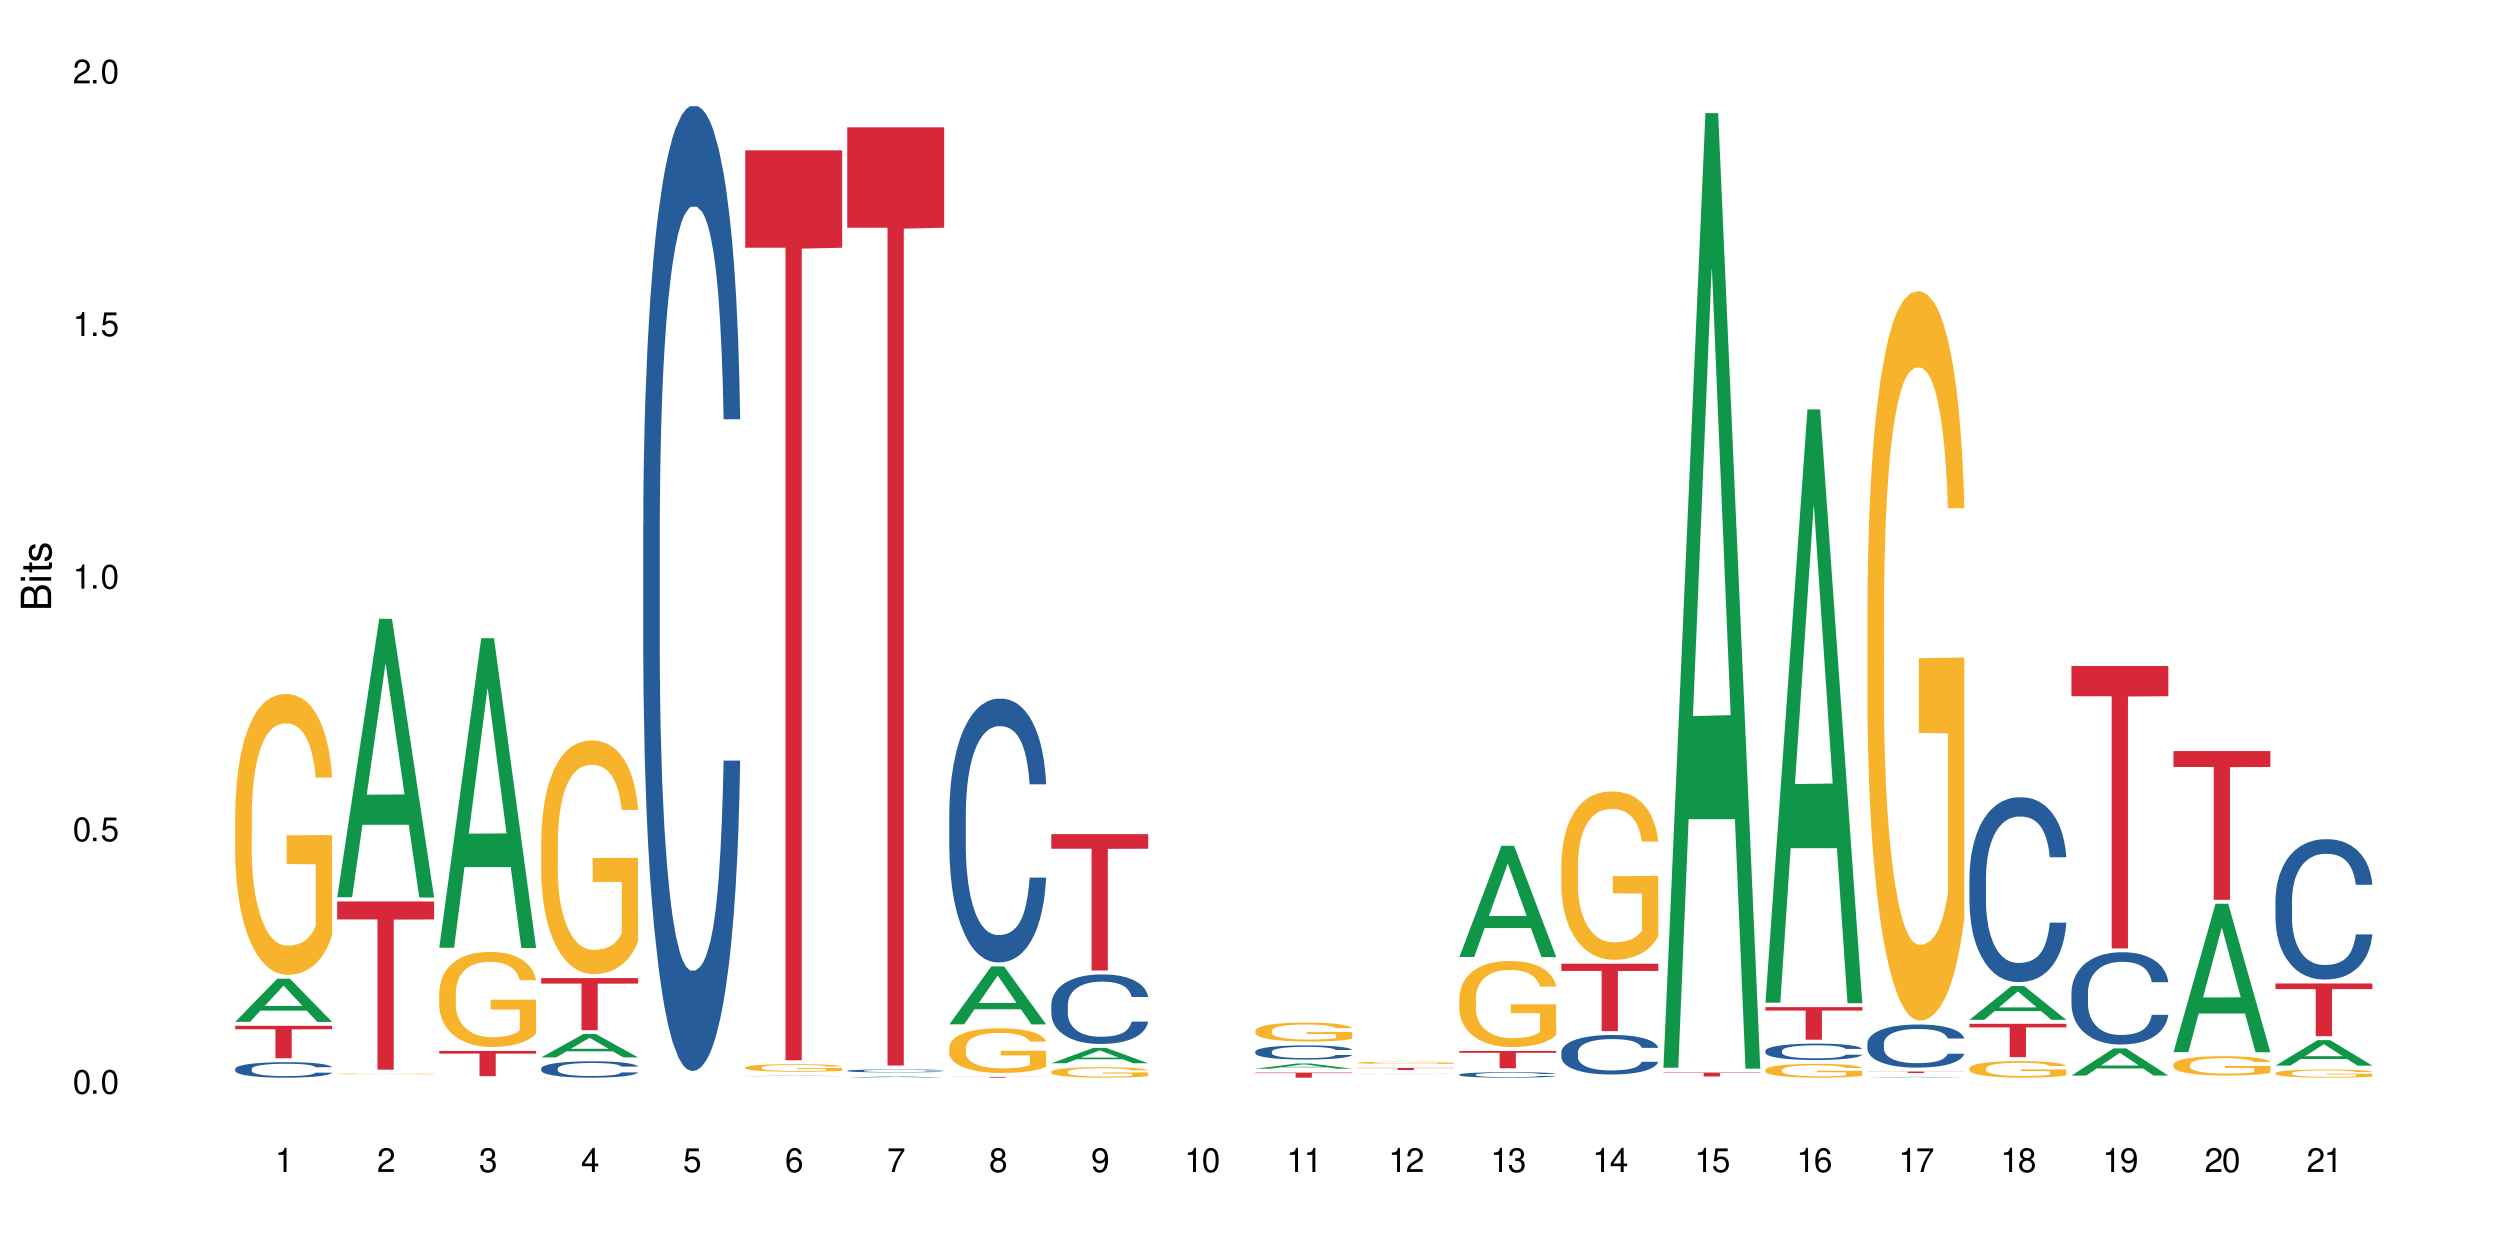 <?xml version="1.0" encoding="UTF-8"?>
<svg xmlns="http://www.w3.org/2000/svg" xmlns:xlink="http://www.w3.org/1999/xlink" width="720" height="360" viewBox="0 0 720 360">
<defs>
<g>
<g id="glyph-0-0">
</g>
<g id="glyph-0-1">
<path d="M 2.641 -6.938 C 2 -6.938 1.422 -6.656 1.078 -6.172 C 0.641 -5.562 0.406 -4.641 0.406 -3.359 C 0.406 -1.016 1.188 0.219 2.641 0.219 C 4.078 0.219 4.859 -1.016 4.859 -3.297 C 4.859 -4.641 4.656 -5.547 4.203 -6.172 C 3.844 -6.656 3.281 -6.938 2.641 -6.938 Z M 2.641 -6.188 C 3.547 -6.188 4 -5.25 4 -3.375 C 4 -1.406 3.562 -0.484 2.625 -0.484 C 1.734 -0.484 1.281 -1.438 1.281 -3.344 C 1.281 -5.25 1.734 -6.188 2.641 -6.188 Z M 2.641 -6.188 "/>
</g>
<g id="glyph-0-2">
<path d="M 1.828 -1 L 0.828 -1 L 0.828 0 L 1.828 0 Z M 1.828 -1 "/>
</g>
<g id="glyph-0-3">
<path d="M 4.562 -6.797 L 1.062 -6.797 L 0.547 -3.094 L 1.328 -3.094 C 1.719 -3.562 2.047 -3.734 2.578 -3.734 C 3.484 -3.734 4.062 -3.109 4.062 -2.094 C 4.062 -1.125 3.484 -0.531 2.578 -0.531 C 1.828 -0.531 1.375 -0.906 1.188 -1.672 L 0.328 -1.672 C 0.453 -1.109 0.547 -0.844 0.75 -0.594 C 1.125 -0.078 1.828 0.219 2.594 0.219 C 3.969 0.219 4.922 -0.781 4.922 -2.219 C 4.922 -3.562 4.031 -4.484 2.719 -4.484 C 2.25 -4.484 1.859 -4.359 1.469 -4.062 L 1.734 -5.969 L 4.562 -5.969 Z M 4.562 -6.797 "/>
</g>
<g id="glyph-0-4">
<path d="M 2.484 -4.938 L 2.484 0 L 3.328 0 L 3.328 -6.938 L 2.766 -6.938 C 2.469 -5.875 2.281 -5.734 0.984 -5.562 L 0.984 -4.938 Z M 2.484 -4.938 "/>
</g>
<g id="glyph-0-5">
<path d="M 4.859 -0.828 L 1.281 -0.828 C 1.359 -1.406 1.672 -1.781 2.5 -2.281 L 3.469 -2.828 C 4.406 -3.344 4.906 -4.062 4.906 -4.906 C 4.906 -5.484 4.672 -6.031 4.266 -6.406 C 3.859 -6.766 3.375 -6.938 2.719 -6.938 C 1.859 -6.938 1.219 -6.625 0.844 -6.031 C 0.609 -5.672 0.5 -5.234 0.484 -4.531 L 1.328 -4.531 C 1.359 -5.016 1.406 -5.281 1.531 -5.516 C 1.75 -5.938 2.188 -6.203 2.703 -6.203 C 3.469 -6.203 4.031 -5.641 4.031 -4.891 C 4.031 -4.344 3.719 -3.859 3.125 -3.516 L 2.234 -3 C 0.812 -2.172 0.406 -1.531 0.328 -0.016 L 4.859 -0.016 Z M 4.859 -0.828 "/>
</g>
<g id="glyph-0-6">
<path d="M 2.125 -3.188 L 2.578 -3.188 C 3.5 -3.188 3.984 -2.766 3.984 -1.922 C 3.984 -1.062 3.469 -0.531 2.594 -0.531 C 1.656 -0.531 1.203 -1 1.156 -2.016 L 0.312 -2.016 C 0.344 -1.453 0.438 -1.094 0.609 -0.781 C 0.953 -0.109 1.625 0.219 2.547 0.219 C 3.953 0.219 4.859 -0.625 4.859 -1.938 C 4.859 -2.828 4.516 -3.297 3.703 -3.594 C 4.344 -3.844 4.656 -4.328 4.656 -5.031 C 4.656 -6.219 3.875 -6.938 2.578 -6.938 C 1.203 -6.938 0.484 -6.172 0.453 -4.703 L 1.297 -4.703 C 1.312 -5.125 1.344 -5.359 1.453 -5.578 C 1.641 -5.969 2.062 -6.203 2.594 -6.203 C 3.344 -6.203 3.797 -5.75 3.797 -5 C 3.797 -4.516 3.609 -4.219 3.25 -4.047 C 3.016 -3.953 2.703 -3.922 2.125 -3.906 Z M 2.125 -3.188 "/>
</g>
<g id="glyph-0-7">
<path d="M 3.141 -1.672 L 3.141 0 L 3.984 0 L 3.984 -1.672 L 4.984 -1.672 L 4.984 -2.438 L 3.984 -2.438 L 3.984 -6.938 L 3.359 -6.938 L 0.266 -2.578 L 0.266 -1.672 Z M 3.141 -2.438 L 1 -2.438 L 3.141 -5.5 Z M 3.141 -2.438 "/>
</g>
<g id="glyph-0-8">
<path d="M 4.781 -5.125 C 4.609 -6.266 3.891 -6.938 2.844 -6.938 C 2.094 -6.938 1.422 -6.578 1.031 -5.953 C 0.594 -5.266 0.406 -4.422 0.406 -3.172 C 0.406 -2 0.578 -1.25 0.984 -0.641 C 1.359 -0.078 1.953 0.219 2.703 0.219 C 3.984 0.219 4.922 -0.75 4.922 -2.094 C 4.922 -3.375 4.062 -4.281 2.844 -4.281 C 2.172 -4.281 1.641 -4.031 1.281 -3.516 C 1.281 -5.234 1.828 -6.188 2.797 -6.188 C 3.391 -6.188 3.797 -5.797 3.938 -5.125 Z M 2.734 -3.531 C 3.547 -3.531 4.062 -2.953 4.062 -2.031 C 4.062 -1.156 3.484 -0.531 2.703 -0.531 C 1.922 -0.531 1.328 -1.188 1.328 -2.078 C 1.328 -2.938 1.906 -3.531 2.734 -3.531 Z M 2.734 -3.531 "/>
</g>
<g id="glyph-0-9">
<path d="M 4.984 -6.797 L 0.438 -6.797 L 0.438 -5.969 L 4.109 -5.969 C 2.5 -3.656 1.828 -2.234 1.328 0 L 2.219 0 C 2.594 -2.172 3.453 -4.047 4.984 -6.094 Z M 4.984 -6.797 "/>
</g>
<g id="glyph-0-10">
<path d="M 3.75 -3.656 C 4.469 -4.094 4.688 -4.438 4.688 -5.078 C 4.688 -6.172 3.844 -6.938 2.641 -6.938 C 1.438 -6.938 0.594 -6.172 0.594 -5.094 C 0.594 -4.438 0.812 -4.094 1.516 -3.656 C 0.734 -3.266 0.359 -2.703 0.359 -1.922 C 0.359 -0.656 1.281 0.219 2.641 0.219 C 3.984 0.219 4.922 -0.656 4.922 -1.922 C 4.922 -2.703 4.531 -3.266 3.75 -3.656 Z M 2.641 -6.188 C 3.359 -6.188 3.812 -5.75 3.812 -5.062 C 3.812 -4.406 3.344 -3.984 2.641 -3.984 C 1.922 -3.984 1.453 -4.406 1.453 -5.078 C 1.453 -5.75 1.922 -6.188 2.641 -6.188 Z M 2.641 -3.266 C 3.484 -3.266 4.062 -2.719 4.062 -1.906 C 4.062 -1.078 3.484 -0.531 2.625 -0.531 C 1.797 -0.531 1.219 -1.094 1.219 -1.906 C 1.219 -2.719 1.781 -3.266 2.641 -3.266 Z M 2.641 -3.266 "/>
</g>
<g id="glyph-0-11">
<path d="M 0.516 -1.578 C 0.672 -0.453 1.406 0.219 2.438 0.219 C 3.188 0.219 3.859 -0.141 4.266 -0.766 C 4.688 -1.453 4.891 -2.297 4.891 -3.547 C 4.891 -4.719 4.703 -5.453 4.312 -6.078 C 3.938 -6.641 3.344 -6.938 2.594 -6.938 C 1.297 -6.938 0.359 -5.969 0.359 -4.625 C 0.359 -3.344 1.234 -2.453 2.453 -2.453 C 3.094 -2.453 3.578 -2.672 4.016 -3.203 C 4 -1.484 3.469 -0.531 2.5 -0.531 C 1.906 -0.531 1.484 -0.906 1.359 -1.578 Z M 2.578 -6.203 C 3.375 -6.203 3.969 -5.531 3.969 -4.641 C 3.969 -3.797 3.391 -3.188 2.547 -3.188 C 1.734 -3.188 1.234 -3.766 1.234 -4.688 C 1.234 -5.562 1.797 -6.203 2.578 -6.203 Z M 2.578 -6.203 "/>
</g>
<g id="glyph-1-0">
</g>
<g id="glyph-1-1">
<path d="M 0 -0.953 L 0 -4.891 C 0 -5.719 -0.234 -6.344 -0.734 -6.797 C -1.188 -7.234 -1.812 -7.469 -2.5 -7.469 C -3.547 -7.469 -4.188 -7 -4.625 -5.875 C -4.984 -6.688 -5.625 -7.094 -6.531 -7.094 C -7.172 -7.094 -7.734 -6.859 -8.141 -6.391 C -8.562 -5.922 -8.75 -5.344 -8.75 -4.5 L -8.75 -0.953 Z M -4.984 -2.062 L -7.766 -2.062 L -7.766 -4.219 C -7.766 -4.844 -7.688 -5.203 -7.453 -5.5 C -7.219 -5.812 -6.859 -5.969 -6.375 -5.969 C -5.891 -5.969 -5.531 -5.812 -5.297 -5.5 C -5.062 -5.203 -4.984 -4.844 -4.984 -4.219 Z M -0.984 -2.062 L -4 -2.062 L -4 -4.781 C -4 -5.766 -3.438 -6.359 -2.484 -6.359 C -1.547 -6.359 -0.984 -5.766 -0.984 -4.781 Z M -0.984 -2.062 "/>
</g>
<g id="glyph-1-2">
<path d="M -6.281 -1.797 L -6.281 -0.797 L 0 -0.797 L 0 -1.797 Z M -8.75 -1.797 L -8.75 -0.797 L -7.484 -0.797 L -7.484 -1.797 Z M -8.75 -1.797 "/>
</g>
<g id="glyph-1-3">
<path d="M -6.281 -3.047 L -6.281 -2.016 L -8.016 -2.016 L -8.016 -1.016 L -6.281 -1.016 L -6.281 -0.172 L -5.469 -0.172 L -5.469 -1.016 L -0.719 -1.016 C -0.078 -1.016 0.281 -1.453 0.281 -2.234 C 0.281 -2.5 0.25 -2.719 0.188 -3.047 L -0.641 -3.047 C -0.609 -2.906 -0.594 -2.766 -0.594 -2.562 C -0.594 -2.141 -0.719 -2.016 -1.156 -2.016 L -5.469 -2.016 L -5.469 -3.047 Z M -6.281 -3.047 "/>
</g>
<g id="glyph-1-4">
<path d="M -4.531 -5.25 C -5.766 -5.25 -6.469 -4.422 -6.469 -2.969 C -6.469 -1.516 -5.719 -0.562 -4.547 -0.562 C -3.562 -0.562 -3.094 -1.062 -2.734 -2.562 L -2.516 -3.484 C -2.344 -4.188 -2.094 -4.469 -1.641 -4.469 C -1.047 -4.469 -0.641 -3.875 -0.641 -3 C -0.641 -2.453 -0.797 -2 -1.062 -1.75 C -1.25 -1.594 -1.422 -1.531 -1.875 -1.469 L -1.875 -0.406 C -0.422 -0.453 0.281 -1.266 0.281 -2.922 C 0.281 -4.5 -0.5 -5.516 -1.719 -5.516 C -2.656 -5.516 -3.172 -4.984 -3.469 -3.734 L -3.703 -2.766 C -3.891 -1.953 -4.156 -1.609 -4.594 -1.609 C -5.188 -1.609 -5.547 -2.125 -5.547 -2.938 C -5.547 -3.75 -5.203 -4.172 -4.531 -4.203 Z M -4.531 -5.25 "/>
</g>
</g>
</defs>
<rect x="-72" y="-36" width="864" height="432" fill="rgb(100%, 100%, 100%)" fill-opacity="1"/>
<path fill-rule="nonzero" fill="rgb(6.275%, 58.824%, 28.235%)" fill-opacity="1" d="M 67.73 294.297 L 67.762 294.285 L 79.836 281.883 L 83.504 281.883 L 95.641 294.309 L 91.379 294.309 L 88.336 291.066 L 75.008 291.066 L 72.023 294.297 L 67.73 294.297 L 76.289 289.723 L 87.113 289.711 L 81.715 283.91 L 81.656 283.902 L 81.598 283.934 L 76.258 289.711 L 76.289 289.723 Z M 67.73 294.297 "/>
<path fill-rule="nonzero" fill="rgb(14.51%, 36.078%, 60%)" fill-opacity="1" d="M 67.73 307.848 L 67.766 307.844 L 67.766 307.746 L 67.867 307.59 L 68.105 307.395 L 68.344 307.262 L 68.957 307.02 L 69.809 306.789 L 70.691 306.609 L 71.34 306.5 L 71.918 306.418 L 73.246 306.27 L 74.098 306.191 L 75.016 306.121 L 76.137 306.051 L 76.957 306.012 L 78.793 305.945 L 80.156 305.918 L 81.211 305.906 L 83.492 305.906 L 84.852 305.922 L 85.84 305.941 L 86.93 305.973 L 87.848 306.012 L 89.445 306.102 L 90.875 306.215 L 91.523 306.281 L 92.543 306.406 L 93.328 306.531 L 93.871 306.637 L 94.484 306.789 L 95.031 306.973 L 95.438 307.18 L 95.641 307.355 L 90.875 307.355 L 90.637 307.191 L 90.367 307.066 L 89.855 306.898 L 89.344 306.777 L 88.629 306.66 L 87.984 306.582 L 87.098 306.504 L 86.316 306.457 L 85.5 306.418 L 84.715 306.395 L 83.219 306.371 L 81.48 306.371 L 80.836 306.379 L 79.508 306.41 L 78.793 306.441 L 77.773 306.496 L 77.059 306.551 L 76.207 306.633 L 75.629 306.703 L 74.914 306.809 L 74.402 306.902 L 73.824 307.035 L 73.484 307.137 L 73.176 307.254 L 72.906 307.387 L 72.699 307.531 L 72.562 307.68 L 72.496 307.828 L 72.496 308.461 L 72.562 308.609 L 72.734 308.781 L 73.176 309.027 L 73.824 309.246 L 74.574 309.418 L 75.289 309.539 L 75.695 309.598 L 76.242 309.664 L 77.09 309.742 L 78.316 309.824 L 79.031 309.859 L 80.121 309.891 L 81.242 309.906 L 82.742 309.906 L 84.07 309.891 L 84.953 309.871 L 85.875 309.836 L 87.133 309.77 L 87.914 309.703 L 88.598 309.625 L 89.105 309.547 L 89.445 309.484 L 89.957 309.355 L 90.367 309.219 L 90.672 309.074 L 90.875 308.934 L 95.641 308.934 L 95.438 309.098 L 95.133 309.258 L 94.824 309.375 L 94.348 309.52 L 93.805 309.645 L 93.02 309.789 L 92.375 309.883 L 91.523 309.984 L 90.742 310.062 L 89.891 310.133 L 88.629 310.215 L 87.812 310.254 L 86.93 310.293 L 85.875 310.324 L 84.547 310.352 L 83.117 310.367 L 81.789 310.371 L 80.359 310.363 L 79.305 310.348 L 77.91 310.312 L 76.172 310.238 L 74.914 310.16 L 73.926 310.082 L 73.074 310 L 72.121 309.891 L 70.898 309.711 L 70.148 309.574 L 69.637 309.457 L 69.059 309.297 L 68.648 309.156 L 68.172 308.926 L 67.832 308.637 L 67.73 308.414 Z M 67.73 307.848 "/>
<path fill-rule="nonzero" fill="rgb(96.863%, 70.196%, 16.863%)" fill-opacity="1" d="M 67.73 234.512 L 67.766 234.438 L 67.766 232.957 L 67.902 229.633 L 68.242 225.055 L 68.684 221.285 L 69.16 218.332 L 69.469 216.777 L 69.977 214.562 L 70.422 212.938 L 71.543 209.613 L 72.973 206.508 L 73.754 205.18 L 74.641 203.926 L 75.898 202.52 L 76.48 202.004 L 78.25 200.82 L 80.258 200.082 L 82.469 199.859 L 83.492 199.934 L 84.887 200.23 L 86.793 201.043 L 87.883 201.781 L 88.734 202.52 L 89.617 203.48 L 90.707 204.957 L 91.727 206.73 L 92.543 208.504 L 93.363 210.723 L 94.043 213.086 L 94.621 215.672 L 95.133 218.773 L 95.438 221.359 L 95.641 223.945 L 90.91 223.945 L 90.637 221.359 L 90.332 219.363 L 89.82 216.926 L 89.312 215.152 L 88.801 213.75 L 87.848 211.828 L 87.031 210.648 L 86.008 209.613 L 85.023 208.949 L 83.898 208.504 L 83.219 208.355 L 81.414 208.355 L 79.781 208.875 L 78.828 209.465 L 78.148 210.055 L 77.195 211.164 L 76.613 212.051 L 76.273 212.641 L 75.254 214.934 L 74.574 217 L 74.199 218.402 L 73.723 220.621 L 73.383 222.617 L 73.008 225.57 L 72.801 227.785 L 72.531 232.812 L 72.496 246.109 L 72.598 248.918 L 72.801 251.945 L 73.074 254.605 L 73.484 257.414 L 73.891 259.555 L 74.605 262.438 L 75.219 264.355 L 75.695 265.613 L 76.613 267.609 L 76.988 268.273 L 77.875 269.602 L 78.793 270.637 L 79.918 271.523 L 80.766 271.965 L 82.129 272.336 L 83.863 272.336 L 85.906 271.891 L 87.199 271.301 L 88.086 270.711 L 88.664 270.191 L 89.379 269.379 L 89.891 268.641 L 90.367 267.828 L 90.945 266.574 L 90.945 248.918 L 82.539 248.844 L 82.539 240.566 L 95.609 240.492 L 95.641 269.379 L 94.926 271.375 L 94.043 273.297 L 93.191 274.773 L 92.305 276.031 L 91.047 277.434 L 90.027 278.32 L 88.461 279.355 L 87.031 280.02 L 85.531 280.461 L 84.207 280.684 L 82.641 280.758 L 81.242 280.609 L 79.746 280.168 L 78.555 279.574 L 77.465 278.836 L 76.375 277.875 L 75.016 276.324 L 74.129 275.07 L 73.211 273.52 L 72.293 271.672 L 71.477 269.676 L 70.93 268.125 L 70.387 266.352 L 69.809 264.137 L 69.262 261.625 L 68.855 259.332 L 68.48 256.746 L 68.207 254.309 L 67.934 250.984 L 67.801 248.324 L 67.73 246.035 Z M 67.73 234.512 "/>
<path fill-rule="nonzero" fill="rgb(83.922%, 15.686%, 22.353%)" fill-opacity="1" d="M 67.73 295.434 L 95.641 295.434 L 95.641 296.434 L 84.008 296.441 L 84.008 304.781 L 79.328 304.781 L 79.328 296.453 L 79.262 296.434 L 67.73 296.434 Z M 67.73 295.434 "/>
<path fill-rule="nonzero" fill="rgb(6.275%, 58.824%, 28.235%)" fill-opacity="1" d="M 97.109 258.422 L 97.141 258.348 L 109.219 178.215 L 112.887 178.215 L 125.023 258.496 L 120.758 258.496 L 117.715 237.539 L 104.387 237.539 L 101.406 258.422 L 97.109 258.422 L 105.668 228.871 L 116.492 228.797 L 111.098 191.332 L 111.035 191.258 L 110.977 191.48 L 105.641 228.797 L 105.668 228.871 Z M 97.109 258.422 "/>
<path fill-rule="nonzero" fill="rgb(96.863%, 70.196%, 16.863%)" fill-opacity="1" d="M 97.109 309.277 L 97.145 309.277 L 97.145 309.273 L 97.281 309.262 L 97.621 309.25 L 98.062 309.238 L 98.539 309.23 L 98.848 309.227 L 99.359 309.219 L 99.801 309.215 L 100.922 309.207 L 102.352 309.195 L 103.137 309.191 L 104.02 309.188 L 105.281 309.184 L 105.859 309.184 L 107.629 309.18 L 109.637 309.176 L 112.871 309.176 L 114.266 309.18 L 116.172 309.18 L 117.262 309.184 L 118.113 309.184 L 118.996 309.188 L 120.086 309.191 L 121.109 309.195 L 121.926 309.203 L 122.742 309.207 L 123.422 309.215 L 124 309.223 L 124.512 309.23 L 124.816 309.238 L 125.023 309.246 L 120.293 309.246 L 120.02 309.238 L 119.711 309.234 L 119.203 309.227 L 118.18 309.219 L 117.227 309.211 L 116.41 309.207 L 115.391 309.207 L 114.402 309.203 L 108.207 309.203 L 107.527 309.207 L 106.574 309.211 L 105.996 309.211 L 105.656 309.215 L 104.633 309.219 L 103.953 309.227 L 103.578 309.23 L 103.102 309.238 L 102.762 309.242 L 102.387 309.25 L 102.184 309.258 L 101.91 309.273 L 101.875 309.312 L 101.98 309.32 L 102.184 309.328 L 102.457 309.336 L 102.863 309.344 L 103.273 309.352 L 103.988 309.359 L 104.598 309.363 L 105.074 309.367 L 105.996 309.371 L 106.371 309.375 L 107.254 309.379 L 108.172 309.383 L 109.297 309.383 L 110.148 309.387 L 115.289 309.387 L 116.582 309.383 L 117.465 309.383 L 118.043 309.379 L 118.758 309.379 L 119.27 309.375 L 119.746 309.375 L 120.324 309.371 L 120.324 309.32 L 111.918 309.32 L 111.918 309.293 L 124.988 309.293 L 125.023 309.379 L 124.309 309.383 L 123.422 309.391 L 122.57 309.395 L 121.688 309.398 L 120.426 309.402 L 119.406 309.402 L 117.84 309.406 L 116.41 309.41 L 109.125 309.41 L 107.934 309.406 L 106.848 309.406 L 105.758 309.402 L 104.395 309.398 L 103.512 309.395 L 102.59 309.391 L 101.672 309.383 L 100.855 309.379 L 100.312 309.375 L 99.766 309.371 L 99.188 309.363 L 98.645 309.355 L 98.234 309.348 L 97.859 309.34 L 97.586 309.336 L 97.316 309.324 L 97.18 309.316 L 97.109 309.309 Z M 97.109 309.277 "/>
<path fill-rule="nonzero" fill="rgb(83.922%, 15.686%, 22.353%)" fill-opacity="1" d="M 97.109 259.621 L 125.023 259.621 L 125.023 264.805 L 113.391 264.852 L 113.391 308.055 L 108.711 308.055 L 108.711 264.895 L 108.641 264.805 L 97.109 264.805 Z M 97.109 259.621 "/>
<path fill-rule="nonzero" fill="rgb(6.275%, 58.824%, 28.235%)" fill-opacity="1" d="M 126.492 272.941 L 126.52 272.859 L 138.598 183.793 L 142.266 183.793 L 154.402 273.027 L 150.137 273.027 L 147.098 249.734 L 133.766 249.734 L 130.785 272.941 L 126.492 272.941 L 135.051 240.098 L 145.875 240.016 L 140.477 198.371 L 140.418 198.289 L 140.359 198.539 L 135.02 240.016 L 135.051 240.098 Z M 126.492 272.941 "/>
<path fill-rule="nonzero" fill="rgb(96.863%, 70.196%, 16.863%)" fill-opacity="1" d="M 126.492 285.879 L 126.527 285.855 L 126.527 285.355 L 126.66 284.23 L 127.004 282.68 L 127.445 281.402 L 127.922 280.402 L 128.227 279.879 L 128.738 279.129 L 129.18 278.578 L 130.305 277.453 L 131.734 276.402 L 132.516 275.949 L 133.402 275.527 L 134.66 275.051 L 135.238 274.875 L 137.008 274.477 L 139.016 274.227 L 141.23 274.148 L 142.25 274.176 L 143.648 274.273 L 145.551 274.551 L 146.641 274.801 L 147.492 275.051 L 148.379 275.375 L 149.469 275.875 L 150.488 276.477 L 151.305 277.078 L 152.121 277.828 L 152.805 278.629 L 153.383 279.504 L 153.891 280.555 L 154.199 281.43 L 154.402 282.305 L 149.672 282.305 L 149.398 281.43 L 149.094 280.754 L 148.582 279.93 L 148.07 279.328 L 147.562 278.852 L 146.609 278.203 L 145.789 277.801 L 144.77 277.453 L 143.781 277.227 L 142.66 277.078 L 141.98 277.027 L 140.176 277.027 L 138.539 277.203 L 137.586 277.402 L 136.906 277.602 L 135.953 277.977 L 135.375 278.277 L 135.035 278.477 L 134.016 279.254 L 133.332 279.953 L 132.957 280.43 L 132.48 281.18 L 132.141 281.855 L 131.766 282.855 L 131.562 283.605 L 131.289 285.305 L 131.258 289.809 L 131.359 290.758 L 131.562 291.781 L 131.836 292.684 L 132.242 293.633 L 132.652 294.359 L 133.367 295.336 L 133.98 295.984 L 134.457 296.41 L 135.375 297.086 L 135.75 297.312 L 136.633 297.762 L 137.555 298.109 L 138.676 298.41 L 139.527 298.562 L 140.891 298.688 L 142.625 298.688 L 144.668 298.535 L 145.961 298.336 L 146.848 298.137 L 147.426 297.961 L 148.141 297.688 L 148.648 297.438 L 149.125 297.16 L 149.707 296.734 L 149.707 290.758 L 141.297 290.734 L 141.297 287.93 L 154.367 287.906 L 154.402 297.688 L 153.688 298.359 L 152.805 299.012 L 151.953 299.512 L 151.066 299.938 L 149.809 300.41 L 148.785 300.711 L 147.219 301.062 L 145.789 301.289 L 144.293 301.438 L 142.965 301.512 L 141.398 301.539 L 140.004 301.488 L 138.508 301.336 L 137.316 301.137 L 136.227 300.887 L 135.137 300.562 L 133.777 300.035 L 132.891 299.613 L 131.973 299.086 L 131.051 298.461 L 130.234 297.785 L 129.691 297.262 L 129.145 296.66 L 128.566 295.91 L 128.023 295.059 L 127.613 294.285 L 127.242 293.41 L 126.969 292.582 L 126.695 291.457 L 126.559 290.559 L 126.492 289.781 Z M 126.492 285.879 "/>
<path fill-rule="nonzero" fill="rgb(83.922%, 15.686%, 22.353%)" fill-opacity="1" d="M 126.492 302.66 L 154.402 302.66 L 154.402 303.441 L 142.77 303.445 L 142.77 309.938 L 138.09 309.938 L 138.09 303.453 L 138.023 303.441 L 126.492 303.441 Z M 126.492 302.66 "/>
<path fill-rule="nonzero" fill="rgb(6.275%, 58.824%, 28.235%)" fill-opacity="1" d="M 155.871 304.527 L 155.902 304.52 L 167.977 297.816 L 171.645 297.816 L 183.781 304.535 L 179.52 304.535 L 176.477 302.781 L 163.148 302.781 L 160.164 304.527 L 155.871 304.527 L 164.43 302.055 L 175.254 302.047 L 169.855 298.914 L 169.797 298.906 L 169.738 298.926 L 164.398 302.047 L 164.43 302.055 Z M 155.871 304.527 "/>
<path fill-rule="nonzero" fill="rgb(14.51%, 36.078%, 60%)" fill-opacity="1" d="M 155.871 307.707 L 155.906 307.703 L 155.906 307.602 L 156.008 307.438 L 156.246 307.23 L 156.484 307.09 L 157.098 306.832 L 157.949 306.59 L 158.832 306.398 L 159.48 306.285 L 160.059 306.199 L 161.387 306.039 L 162.238 305.957 L 163.156 305.887 L 164.277 305.812 L 165.098 305.77 L 166.934 305.699 L 168.297 305.672 L 169.352 305.656 L 171.633 305.656 L 172.992 305.676 L 173.98 305.695 L 175.07 305.73 L 175.988 305.77 L 177.59 305.863 L 179.016 305.984 L 179.664 306.055 L 180.684 306.188 L 181.469 306.316 L 182.012 306.43 L 182.625 306.59 L 183.172 306.781 L 183.578 307 L 183.781 307.188 L 179.016 307.188 L 178.777 307.016 L 178.508 306.883 L 177.996 306.703 L 177.484 306.578 L 176.77 306.453 L 176.125 306.371 L 175.238 306.289 L 174.457 306.238 L 173.641 306.199 L 172.855 306.176 L 171.359 306.148 L 169.621 306.148 L 168.977 306.156 L 167.648 306.191 L 166.934 306.223 L 165.914 306.281 L 165.199 306.34 L 164.348 306.426 L 163.77 306.496 L 163.055 306.609 L 162.543 306.707 L 161.965 306.852 L 161.625 306.957 L 161.316 307.078 L 161.047 307.223 L 160.84 307.371 L 160.703 307.531 L 160.637 307.688 L 160.637 308.355 L 160.703 308.512 L 160.875 308.691 L 161.316 308.953 L 161.965 309.184 L 162.715 309.363 L 163.43 309.492 L 163.836 309.555 L 164.383 309.621 L 165.23 309.707 L 166.457 309.797 L 167.172 309.828 L 168.262 309.863 L 169.383 309.883 L 170.883 309.883 L 172.211 309.863 L 173.094 309.844 L 174.016 309.809 L 175.273 309.734 L 176.055 309.664 L 176.738 309.582 L 177.246 309.504 L 177.59 309.434 L 178.098 309.301 L 178.508 309.152 L 178.812 309 L 179.016 308.855 L 183.781 308.855 L 183.578 309.027 L 183.273 309.195 L 182.965 309.32 L 182.488 309.473 L 181.945 309.605 L 181.16 309.758 L 180.516 309.855 L 179.664 309.965 L 178.883 310.047 L 178.031 310.117 L 176.77 310.203 L 175.953 310.246 L 175.07 310.285 L 174.016 310.32 L 172.688 310.352 L 171.258 310.367 L 169.93 310.371 L 168.5 310.363 L 167.445 310.348 L 166.051 310.309 L 164.312 310.23 L 163.055 310.148 L 162.066 310.066 L 161.215 309.98 L 160.262 309.863 L 159.039 309.676 L 158.289 309.527 L 157.777 309.406 L 157.199 309.238 L 156.789 309.09 L 156.312 308.848 L 155.973 308.539 L 155.871 308.305 Z M 155.871 307.707 "/>
<path fill-rule="nonzero" fill="rgb(96.863%, 70.196%, 16.863%)" fill-opacity="1" d="M 155.871 242.062 L 155.906 242 L 155.906 240.773 L 156.043 238.004 L 156.383 234.195 L 156.824 231.059 L 157.301 228.598 L 157.609 227.309 L 158.117 225.465 L 158.562 224.109 L 159.684 221.344 L 161.113 218.762 L 161.895 217.656 L 162.781 216.609 L 164.039 215.441 L 164.621 215.012 L 166.391 214.027 L 168.398 213.414 L 170.609 213.23 L 171.633 213.289 L 173.027 213.535 L 174.934 214.211 L 176.023 214.828 L 176.875 215.441 L 177.758 216.242 L 178.848 217.473 L 179.867 218.945 L 180.684 220.422 L 181.504 222.266 L 182.184 224.234 L 182.762 226.387 L 183.273 228.969 L 183.578 231.121 L 183.781 233.273 L 179.051 233.273 L 178.777 231.121 L 178.473 229.461 L 177.961 227.43 L 177.453 225.957 L 176.941 224.789 L 175.988 223.188 L 175.172 222.203 L 174.148 221.344 L 173.164 220.789 L 172.039 220.422 L 171.359 220.301 L 169.555 220.301 L 167.922 220.73 L 166.969 221.223 L 166.289 221.715 L 165.336 222.637 L 164.754 223.375 L 164.414 223.863 L 163.395 225.77 L 162.715 227.492 L 162.34 228.66 L 161.863 230.504 L 161.523 232.164 L 161.148 234.625 L 160.941 236.469 L 160.672 240.648 L 160.637 251.715 L 160.738 254.051 L 160.941 256.574 L 161.215 258.785 L 161.625 261.121 L 162.031 262.906 L 162.746 265.305 L 163.359 266.902 L 163.836 267.945 L 164.754 269.605 L 165.129 270.16 L 166.016 271.266 L 166.934 272.129 L 168.059 272.867 L 168.906 273.234 L 170.27 273.543 L 172.004 273.543 L 174.047 273.172 L 175.34 272.68 L 176.227 272.188 L 176.805 271.758 L 177.52 271.082 L 178.031 270.469 L 178.508 269.793 L 179.086 268.746 L 179.086 254.051 L 170.68 253.992 L 170.68 247.105 L 183.75 247.043 L 183.781 271.082 L 183.066 272.742 L 182.184 274.34 L 181.332 275.57 L 180.445 276.617 L 179.188 277.785 L 178.168 278.523 L 176.602 279.383 L 175.172 279.938 L 173.672 280.305 L 172.348 280.488 L 170.781 280.551 L 169.383 280.426 L 167.887 280.059 L 166.695 279.566 L 165.605 278.953 L 164.516 278.152 L 163.156 276.863 L 162.27 275.816 L 161.352 274.523 L 160.434 272.988 L 159.617 271.328 L 159.07 270.039 L 158.527 268.562 L 157.949 266.719 L 157.402 264.625 L 156.996 262.723 L 156.621 260.57 L 156.348 258.539 L 156.074 255.773 L 155.941 253.559 L 155.871 251.656 Z M 155.871 242.062 "/>
<path fill-rule="nonzero" fill="rgb(83.922%, 15.686%, 22.353%)" fill-opacity="1" d="M 155.871 281.676 L 183.781 281.676 L 183.781 283.281 L 172.148 283.297 L 172.148 296.691 L 167.469 296.691 L 167.469 283.309 L 167.402 283.281 L 155.871 283.281 Z M 155.871 281.676 "/>
<path fill-rule="nonzero" fill="rgb(14.51%, 36.078%, 60%)" fill-opacity="1" d="M 185.25 151.492 L 185.285 151.238 L 185.285 145.145 L 185.387 135.492 L 185.625 123.301 L 185.863 114.918 L 186.477 99.934 L 187.328 85.453 L 188.215 74.277 L 188.859 67.676 L 189.438 62.594 L 190.766 53.195 L 191.617 48.371 L 192.535 44.051 L 193.66 39.734 L 194.477 37.195 L 196.312 33.129 L 197.676 31.352 L 198.73 30.59 L 201.012 30.59 L 202.371 31.605 L 203.359 32.875 L 204.449 34.906 L 205.367 37.195 L 206.969 42.781 L 208.398 49.895 L 209.043 53.957 L 210.066 61.832 L 210.848 69.453 L 211.395 76.055 L 212.004 85.453 L 212.551 96.883 L 212.957 109.836 L 213.164 120.758 L 208.398 120.758 L 208.16 110.602 L 207.887 102.727 L 207.375 92.312 L 206.867 84.945 L 206.152 77.578 L 205.504 72.754 L 204.621 67.93 L 203.836 64.879 L 203.02 62.594 L 202.238 61.07 L 200.738 59.547 L 199.004 59.547 L 198.355 60.055 L 197.027 62.086 L 196.312 63.863 L 195.293 67.422 L 194.578 70.723 L 193.727 75.801 L 193.148 80.121 L 192.434 86.723 L 191.922 92.566 L 191.344 100.949 L 191.004 107.297 L 190.699 114.41 L 190.426 122.793 L 190.223 131.684 L 190.086 141.078 L 190.016 150.223 L 190.016 189.594 L 190.086 198.738 L 190.254 209.406 L 190.699 224.898 L 191.344 238.359 L 192.094 249.027 L 192.809 256.648 L 193.215 260.207 L 193.762 264.27 L 194.613 269.348 L 195.836 274.43 L 196.551 276.461 L 197.641 278.492 L 198.766 279.508 L 200.262 279.508 L 201.59 278.492 L 202.477 277.223 L 203.395 275.191 L 204.652 270.875 L 205.438 266.809 L 206.117 261.984 L 206.629 257.156 L 206.969 253.094 L 207.48 245.219 L 207.887 236.582 L 208.195 227.691 L 208.398 219.059 L 213.164 219.059 L 212.957 229.219 L 212.652 239.125 L 212.348 246.488 L 211.871 255.379 L 211.324 263.254 L 210.543 272.145 L 209.895 277.984 L 209.043 284.336 L 208.262 289.16 L 207.41 293.48 L 206.152 298.559 L 205.336 301.098 L 204.449 303.387 L 203.395 305.418 L 202.066 307.195 L 200.637 308.211 L 199.309 308.465 L 197.879 307.957 L 196.824 306.941 L 195.43 304.656 L 193.691 300.082 L 192.434 295.258 L 191.445 290.43 L 190.598 285.352 L 189.645 278.492 L 188.418 267.316 L 187.668 258.68 L 187.156 251.57 L 186.578 241.664 L 186.172 232.773 L 185.695 218.551 L 185.355 200.516 L 185.25 186.547 Z M 185.25 151.492 "/>
<path fill-rule="nonzero" fill="rgb(6.275%, 58.824%, 28.235%)" fill-opacity="1" d="M 214.633 309.918 L 214.66 309.918 L 226.738 309.789 L 230.406 309.789 L 242.543 309.918 L 238.277 309.918 L 235.238 309.883 L 221.906 309.883 L 218.926 309.918 L 214.633 309.918 L 223.191 309.871 L 234.016 309.871 L 228.617 309.809 L 228.5 309.809 L 223.16 309.871 L 223.191 309.871 Z M 214.633 309.918 "/>
<path fill-rule="nonzero" fill="rgb(96.863%, 70.196%, 16.863%)" fill-opacity="1" d="M 214.633 307.422 L 214.668 307.418 L 214.668 307.379 L 214.801 307.289 L 215.145 307.164 L 215.586 307.062 L 216.062 306.984 L 216.367 306.941 L 216.879 306.883 L 217.32 306.84 L 218.445 306.75 L 219.875 306.668 L 220.656 306.629 L 221.543 306.598 L 222.801 306.559 L 223.379 306.547 L 225.148 306.512 L 227.156 306.492 L 229.371 306.488 L 230.391 306.488 L 231.789 306.496 L 233.695 306.52 L 234.781 306.539 L 235.633 306.559 L 236.52 306.586 L 237.609 306.625 L 238.629 306.672 L 239.445 306.719 L 240.262 306.781 L 240.945 306.844 L 241.523 306.914 L 242.031 306.996 L 242.34 307.066 L 242.543 307.137 L 237.812 307.137 L 237.539 307.066 L 237.234 307.012 L 236.723 306.945 L 236.211 306.898 L 235.703 306.863 L 234.75 306.809 L 233.934 306.777 L 232.91 306.75 L 231.922 306.73 L 230.801 306.719 L 230.121 306.715 L 228.316 306.715 L 226.68 306.73 L 225.727 306.746 L 225.047 306.762 L 224.094 306.793 L 223.516 306.816 L 223.176 306.832 L 222.156 306.895 L 221.473 306.949 L 221.098 306.988 L 220.621 307.047 L 220.281 307.102 L 219.906 307.18 L 219.703 307.238 L 219.43 307.375 L 219.398 307.734 L 219.5 307.809 L 219.703 307.891 L 219.977 307.961 L 220.383 308.035 L 220.793 308.094 L 221.508 308.172 L 222.121 308.223 L 222.598 308.258 L 223.516 308.312 L 223.891 308.328 L 224.777 308.363 L 225.695 308.395 L 226.816 308.418 L 227.668 308.43 L 229.031 308.438 L 230.766 308.438 L 232.809 308.426 L 234.102 308.41 L 234.988 308.395 L 235.566 308.379 L 236.281 308.359 L 236.789 308.34 L 237.266 308.316 L 237.848 308.285 L 237.848 307.809 L 229.438 307.805 L 229.438 307.582 L 242.508 307.582 L 242.543 308.359 L 241.828 308.414 L 240.945 308.465 L 240.094 308.504 L 239.207 308.539 L 237.949 308.574 L 236.926 308.598 L 235.359 308.629 L 233.934 308.645 L 232.434 308.656 L 231.105 308.664 L 229.539 308.664 L 228.145 308.66 L 226.648 308.648 L 225.457 308.633 L 224.367 308.613 L 223.277 308.586 L 221.918 308.547 L 221.031 308.512 L 220.113 308.469 L 219.191 308.422 L 218.375 308.367 L 217.832 308.324 L 217.285 308.277 L 216.707 308.219 L 216.164 308.148 L 215.754 308.09 L 215.383 308.02 L 215.109 307.953 L 214.836 307.863 L 214.699 307.793 L 214.633 307.73 Z M 214.633 307.422 "/>
<path fill-rule="nonzero" fill="rgb(83.922%, 15.686%, 22.353%)" fill-opacity="1" d="M 214.633 43.301 L 242.543 43.301 L 242.543 71.355 L 230.91 71.602 L 230.91 305.363 L 226.23 305.363 L 226.23 71.848 L 226.164 71.355 L 214.633 71.355 Z M 214.633 43.301 "/>
<path fill-rule="nonzero" fill="rgb(6.275%, 58.824%, 28.235%)" fill-opacity="1" d="M 244.012 310.371 L 244.043 310.371 L 256.117 309.98 L 259.785 309.98 L 271.922 310.371 L 267.66 310.371 L 264.617 310.27 L 251.289 310.27 L 248.305 310.371 L 244.012 310.371 L 252.57 310.227 L 263.395 310.227 L 257.996 310.043 L 257.879 310.043 L 252.539 310.227 L 252.57 310.227 Z M 244.012 310.371 "/>
<path fill-rule="nonzero" fill="rgb(14.51%, 36.078%, 60%)" fill-opacity="1" d="M 244.012 308.371 L 244.047 308.371 L 244.047 308.352 L 244.148 308.32 L 244.387 308.285 L 244.625 308.258 L 245.238 308.211 L 246.09 308.168 L 246.973 308.133 L 247.621 308.113 L 248.199 308.098 L 249.527 308.066 L 250.379 308.051 L 251.297 308.039 L 252.418 308.023 L 253.238 308.016 L 255.074 308.004 L 256.438 308 L 257.492 307.996 L 259.773 307.996 L 261.133 308 L 262.121 308.004 L 263.211 308.012 L 264.129 308.016 L 265.73 308.035 L 267.156 308.055 L 267.805 308.07 L 268.824 308.094 L 269.609 308.117 L 270.152 308.137 L 270.766 308.168 L 271.312 308.203 L 271.719 308.242 L 271.922 308.277 L 267.156 308.277 L 266.918 308.246 L 266.648 308.219 L 266.137 308.188 L 265.625 308.164 L 264.91 308.141 L 264.266 308.129 L 263.379 308.113 L 262.598 308.102 L 261.781 308.098 L 260.996 308.09 L 259.5 308.086 L 257.762 308.086 L 257.117 308.09 L 255.789 308.094 L 255.074 308.102 L 254.055 308.109 L 253.34 308.121 L 252.488 308.137 L 251.91 308.148 L 251.195 308.172 L 250.684 308.188 L 250.105 308.215 L 249.766 308.234 L 249.457 308.258 L 249.188 308.281 L 248.98 308.309 L 248.844 308.34 L 248.777 308.367 L 248.777 308.488 L 248.844 308.516 L 249.016 308.551 L 249.457 308.598 L 250.105 308.641 L 250.855 308.672 L 251.57 308.695 L 251.977 308.707 L 252.523 308.719 L 253.371 308.734 L 254.598 308.75 L 255.312 308.758 L 256.402 308.762 L 257.527 308.766 L 259.023 308.766 L 260.352 308.762 L 261.234 308.758 L 262.156 308.754 L 263.414 308.738 L 264.195 308.727 L 264.879 308.711 L 265.387 308.699 L 265.73 308.684 L 266.238 308.66 L 266.648 308.633 L 266.953 308.605 L 267.156 308.578 L 271.922 308.578 L 271.719 308.609 L 271.414 308.641 L 271.105 308.664 L 270.629 308.691 L 270.086 308.715 L 269.301 308.742 L 268.656 308.762 L 267.805 308.781 L 267.023 308.797 L 266.172 308.809 L 264.91 308.824 L 264.094 308.832 L 263.211 308.84 L 262.156 308.848 L 260.828 308.852 L 259.398 308.855 L 256.641 308.855 L 255.586 308.852 L 254.191 308.844 L 252.453 308.832 L 251.195 308.816 L 250.207 308.801 L 249.355 308.785 L 248.402 308.762 L 247.18 308.73 L 246.43 308.703 L 245.918 308.68 L 245.34 308.648 L 244.93 308.621 L 244.453 308.578 L 244.113 308.523 L 244.012 308.48 Z M 244.012 308.371 "/>
<path fill-rule="nonzero" fill="rgb(83.922%, 15.686%, 22.353%)" fill-opacity="1" d="M 244.012 36.672 L 271.922 36.672 L 271.922 65.594 L 260.289 65.848 L 260.289 306.875 L 255.609 306.875 L 255.609 66.102 L 255.543 65.594 L 244.012 65.594 Z M 244.012 36.672 "/>
<path fill-rule="nonzero" fill="rgb(6.275%, 58.824%, 28.235%)" fill-opacity="1" d="M 273.391 295.008 L 273.422 294.992 L 285.5 278.316 L 289.168 278.316 L 301.305 295.023 L 297.039 295.023 L 293.996 290.664 L 280.668 290.664 L 277.688 295.008 L 273.391 295.008 L 281.949 288.859 L 292.773 288.844 L 287.379 281.047 L 287.316 281.031 L 287.258 281.078 L 281.922 288.844 L 281.949 288.859 Z M 273.391 295.008 "/>
<path fill-rule="nonzero" fill="rgb(14.51%, 36.078%, 60%)" fill-opacity="1" d="M 273.391 234.289 L 273.426 234.219 L 273.426 232.555 L 273.527 229.918 L 273.766 226.582 L 274.004 224.293 L 274.617 220.195 L 275.469 216.238 L 276.355 213.184 L 277 211.379 L 277.578 209.992 L 278.906 207.422 L 279.758 206.105 L 280.676 204.922 L 281.801 203.742 L 282.617 203.051 L 284.453 201.938 L 285.816 201.453 L 286.871 201.242 L 289.152 201.242 L 290.512 201.523 L 291.5 201.867 L 292.59 202.426 L 293.508 203.051 L 295.109 204.578 L 296.539 206.52 L 297.184 207.633 L 298.207 209.781 L 298.988 211.867 L 299.535 213.672 L 300.145 216.238 L 300.691 219.363 L 301.098 222.902 L 301.305 225.891 L 296.539 225.891 L 296.301 223.113 L 296.027 220.961 L 295.516 218.113 L 295.008 216.102 L 294.293 214.086 L 293.645 212.77 L 292.762 211.449 L 291.977 210.617 L 291.16 209.992 L 290.379 209.574 L 288.879 209.16 L 287.145 209.16 L 286.496 209.297 L 285.168 209.852 L 284.453 210.34 L 283.434 211.309 L 282.719 212.215 L 281.867 213.602 L 281.289 214.781 L 280.574 216.586 L 280.062 218.184 L 279.484 220.473 L 279.145 222.211 L 278.84 224.152 L 278.566 226.445 L 278.363 228.875 L 278.227 231.445 L 278.156 233.941 L 278.156 244.703 L 278.227 247.203 L 278.395 250.117 L 278.84 254.352 L 279.484 258.031 L 280.234 260.949 L 280.949 263.031 L 281.359 264.004 L 281.902 265.113 L 282.754 266.504 L 283.977 267.891 L 284.691 268.445 L 285.781 269.004 L 286.906 269.281 L 288.402 269.281 L 289.73 269.004 L 290.617 268.656 L 291.535 268.098 L 292.793 266.918 L 293.578 265.809 L 294.258 264.488 L 294.77 263.172 L 295.109 262.059 L 295.621 259.906 L 296.027 257.547 L 296.336 255.117 L 296.539 252.758 L 301.305 252.758 L 301.098 255.535 L 300.793 258.242 L 300.488 260.254 L 300.012 262.684 L 299.465 264.836 L 298.684 267.266 L 298.035 268.863 L 297.184 270.598 L 296.402 271.918 L 295.551 273.098 L 294.293 274.488 L 293.477 275.18 L 292.59 275.805 L 291.535 276.359 L 290.207 276.848 L 288.777 277.125 L 287.449 277.195 L 286.02 277.055 L 284.965 276.777 L 283.57 276.152 L 281.832 274.902 L 280.574 273.582 L 279.586 272.266 L 278.738 270.875 L 277.785 269.004 L 276.559 265.949 L 275.809 263.586 L 275.297 261.645 L 274.719 258.934 L 274.312 256.504 L 273.836 252.617 L 273.496 247.688 L 273.391 243.871 Z M 273.391 234.289 "/>
<path fill-rule="nonzero" fill="rgb(96.863%, 70.196%, 16.863%)" fill-opacity="1" d="M 273.391 301.66 L 273.426 301.648 L 273.426 301.41 L 273.562 300.883 L 273.902 300.156 L 274.344 299.555 L 274.82 299.086 L 275.129 298.84 L 275.641 298.484 L 276.082 298.227 L 277.203 297.699 L 278.633 297.203 L 279.418 296.992 L 280.301 296.793 L 281.562 296.57 L 282.141 296.488 L 283.91 296.301 L 285.918 296.184 L 288.133 296.148 L 289.152 296.16 L 290.547 296.207 L 292.453 296.336 L 293.543 296.453 L 294.395 296.57 L 295.277 296.723 L 296.367 296.957 L 297.391 297.238 L 298.207 297.523 L 299.023 297.875 L 299.703 298.25 L 300.281 298.66 L 300.793 299.156 L 301.098 299.566 L 301.305 299.977 L 296.574 299.977 L 296.301 299.566 L 295.992 299.25 L 295.484 298.863 L 294.973 298.578 L 294.461 298.355 L 293.508 298.051 L 292.691 297.863 L 291.672 297.699 L 290.684 297.594 L 289.562 297.523 L 288.879 297.5 L 287.074 297.5 L 285.441 297.582 L 284.488 297.676 L 283.809 297.77 L 282.855 297.945 L 282.277 298.086 L 281.938 298.18 L 280.914 298.543 L 280.234 298.875 L 279.859 299.098 L 279.383 299.449 L 279.043 299.766 L 278.668 300.238 L 278.465 300.59 L 278.191 301.387 L 278.156 303.504 L 278.262 303.949 L 278.465 304.434 L 278.738 304.855 L 279.145 305.301 L 279.555 305.645 L 280.27 306.102 L 280.883 306.406 L 281.359 306.605 L 282.277 306.922 L 282.652 307.031 L 283.535 307.242 L 284.453 307.406 L 285.578 307.547 L 286.43 307.617 L 287.789 307.676 L 289.527 307.676 L 291.57 307.605 L 292.863 307.512 L 293.746 307.418 L 294.324 307.336 L 295.039 307.207 L 295.551 307.09 L 296.027 306.961 L 296.605 306.758 L 296.605 303.949 L 288.199 303.938 L 288.199 302.621 L 301.27 302.609 L 301.305 307.207 L 300.59 307.523 L 299.703 307.828 L 298.852 308.062 L 297.969 308.262 L 296.707 308.488 L 295.688 308.629 L 294.121 308.793 L 292.691 308.898 L 291.195 308.969 L 289.867 309.004 L 288.301 309.016 L 286.906 308.992 L 285.406 308.922 L 284.215 308.828 L 283.129 308.711 L 282.039 308.559 L 280.676 308.309 L 279.793 308.109 L 278.871 307.863 L 277.953 307.57 L 277.137 307.254 L 276.594 307.008 L 276.047 306.723 L 275.469 306.371 L 274.926 305.973 L 274.516 305.609 L 274.141 305.195 L 273.867 304.809 L 273.598 304.281 L 273.461 303.855 L 273.391 303.492 Z M 273.391 301.66 "/>
<path fill-rule="nonzero" fill="rgb(83.922%, 15.686%, 22.353%)" fill-opacity="1" d="M 273.391 310.141 L 301.305 310.141 L 301.305 310.164 L 289.672 310.164 L 289.672 310.371 L 284.992 310.371 L 284.992 310.164 L 273.391 310.164 Z M 273.391 310.141 "/>
<path fill-rule="nonzero" fill="rgb(6.275%, 58.824%, 28.235%)" fill-opacity="1" d="M 302.773 306.223 L 302.801 306.219 L 314.879 301.785 L 318.547 301.785 L 330.684 306.227 L 326.418 306.227 L 323.379 305.07 L 310.047 305.07 L 307.066 306.223 L 302.773 306.223 L 311.332 304.59 L 322.156 304.586 L 316.758 302.512 L 316.699 302.508 L 316.641 302.52 L 311.301 304.586 L 311.332 304.59 Z M 302.773 306.223 "/>
<path fill-rule="nonzero" fill="rgb(14.51%, 36.078%, 60%)" fill-opacity="1" d="M 302.773 289.352 L 302.809 289.336 L 302.809 288.895 L 302.91 288.199 L 303.148 287.32 L 303.387 286.719 L 304 285.637 L 304.848 284.594 L 305.734 283.789 L 306.379 283.312 L 306.961 282.945 L 308.285 282.27 L 309.137 281.922 L 310.059 281.609 L 311.18 281.301 L 311.996 281.117 L 313.836 280.824 L 315.195 280.695 L 316.25 280.641 L 318.531 280.641 L 319.895 280.715 L 320.883 280.805 L 321.969 280.953 L 322.891 281.117 L 324.488 281.52 L 325.918 282.031 L 326.566 282.324 L 327.586 282.891 L 328.371 283.441 L 328.914 283.918 L 329.527 284.594 L 330.07 285.418 L 330.48 286.352 L 330.684 287.137 L 325.918 287.137 L 325.68 286.406 L 325.406 285.84 L 324.898 285.09 L 324.387 284.559 L 323.672 284.027 L 323.023 283.68 L 322.141 283.332 L 321.359 283.113 L 320.539 282.945 L 319.758 282.836 L 318.262 282.727 L 316.523 282.727 L 315.879 282.766 L 314.551 282.91 L 313.836 283.039 L 312.812 283.293 L 312.098 283.531 L 311.25 283.898 L 310.668 284.211 L 309.953 284.688 L 309.445 285.105 L 308.867 285.711 L 308.523 286.168 L 308.219 286.68 L 307.945 287.285 L 307.742 287.926 L 307.605 288.602 L 307.539 289.262 L 307.539 292.098 L 307.605 292.758 L 307.777 293.523 L 308.219 294.641 L 308.867 295.609 L 309.613 296.379 L 310.328 296.93 L 310.738 297.184 L 311.281 297.477 L 312.133 297.844 L 313.359 298.211 L 314.074 298.355 L 315.164 298.504 L 316.285 298.574 L 317.785 298.574 L 319.109 298.504 L 319.996 298.41 L 320.914 298.266 L 322.176 297.953 L 322.957 297.66 L 323.637 297.312 L 324.148 296.965 L 324.488 296.672 L 325 296.105 L 325.406 295.484 L 325.715 294.844 L 325.918 294.219 L 330.684 294.219 L 330.48 294.953 L 330.172 295.668 L 329.867 296.195 L 329.391 296.836 L 328.848 297.406 L 328.062 298.047 L 327.418 298.465 L 326.566 298.922 L 325.781 299.273 L 324.93 299.582 L 323.672 299.949 L 322.855 300.133 L 321.969 300.297 L 320.914 300.441 L 319.586 300.57 L 318.156 300.645 L 316.832 300.664 L 315.402 300.625 L 314.344 300.551 L 312.949 300.387 L 311.215 300.059 L 309.953 299.711 L 308.969 299.363 L 308.117 298.996 L 307.164 298.504 L 305.938 297.699 L 305.188 297.074 L 304.68 296.562 L 304.102 295.848 L 303.691 295.207 L 303.215 294.184 L 302.875 292.883 L 302.773 291.879 Z M 302.773 289.352 "/>
<path fill-rule="nonzero" fill="rgb(96.863%, 70.196%, 16.863%)" fill-opacity="1" d="M 302.773 308.645 L 302.809 308.645 L 302.809 308.586 L 302.941 308.465 L 303.285 308.293 L 303.727 308.152 L 304.203 308.043 L 304.508 307.984 L 305.02 307.902 L 305.461 307.84 L 306.586 307.715 L 308.016 307.602 L 308.797 307.551 L 309.684 307.504 L 310.941 307.453 L 311.52 307.434 L 313.289 307.387 L 315.297 307.359 L 317.512 307.352 L 318.531 307.355 L 319.93 307.367 L 321.836 307.395 L 322.922 307.422 L 323.773 307.453 L 324.66 307.488 L 325.75 307.543 L 326.77 307.609 L 327.586 307.676 L 328.402 307.758 L 329.086 307.848 L 329.664 307.941 L 330.172 308.059 L 330.48 308.156 L 330.684 308.25 L 325.953 308.25 L 325.68 308.156 L 325.375 308.082 L 324.863 307.988 L 324.352 307.922 L 323.844 307.871 L 322.891 307.801 L 322.074 307.754 L 321.051 307.715 L 320.062 307.691 L 318.941 307.676 L 318.262 307.668 L 316.457 307.668 L 314.82 307.688 L 313.871 307.711 L 313.188 307.734 L 312.234 307.773 L 311.656 307.809 L 311.316 307.828 L 310.297 307.914 L 309.613 307.992 L 309.238 308.043 L 308.762 308.129 L 308.422 308.203 L 308.047 308.312 L 307.844 308.395 L 307.57 308.582 L 307.539 309.078 L 307.641 309.184 L 307.844 309.297 L 308.117 309.395 L 308.523 309.5 L 308.934 309.582 L 309.648 309.688 L 310.262 309.762 L 310.738 309.809 L 311.656 309.883 L 312.031 309.906 L 312.918 309.957 L 313.836 309.996 L 314.957 310.027 L 315.809 310.043 L 317.172 310.059 L 318.906 310.059 L 320.949 310.043 L 322.242 310.02 L 323.129 309.996 L 323.707 309.977 L 324.422 309.949 L 324.93 309.922 L 325.406 309.891 L 325.988 309.844 L 325.988 309.184 L 317.578 309.18 L 317.578 308.871 L 330.648 308.871 L 330.684 309.949 L 329.969 310.023 L 329.086 310.094 L 328.234 310.148 L 327.348 310.195 L 326.09 310.25 L 325.066 310.281 L 323.5 310.32 L 322.074 310.344 L 320.574 310.363 L 319.246 310.371 L 317.68 310.371 L 316.285 310.367 L 314.789 310.352 L 313.598 310.328 L 312.508 310.301 L 311.418 310.266 L 310.059 310.207 L 309.172 310.16 L 308.254 310.102 L 307.332 310.035 L 306.516 309.957 L 305.973 309.902 L 305.426 309.836 L 304.848 309.754 L 304.305 309.66 L 303.895 309.574 L 303.523 309.477 L 303.25 309.387 L 302.977 309.262 L 302.84 309.16 L 302.773 309.074 Z M 302.773 308.645 "/>
<path fill-rule="nonzero" fill="rgb(83.922%, 15.686%, 22.353%)" fill-opacity="1" d="M 302.773 240.227 L 330.684 240.227 L 330.684 244.434 L 319.051 244.469 L 319.051 279.516 L 314.371 279.516 L 314.371 244.508 L 314.305 244.434 L 302.773 244.434 Z M 302.773 240.227 "/>
<path fill-rule="nonzero" fill="rgb(6.275%, 58.824%, 28.235%)" fill-opacity="1" d="M 361.531 307.789 L 361.562 307.789 L 373.641 306.273 L 377.309 306.273 L 389.445 307.789 L 385.18 307.789 L 382.137 307.395 L 368.809 307.395 L 365.828 307.789 L 361.531 307.789 L 370.09 307.23 L 380.914 307.23 L 375.52 306.523 L 375.457 306.52 L 375.398 306.527 L 370.062 307.23 L 370.09 307.23 Z M 361.531 307.789 "/>
<path fill-rule="nonzero" fill="rgb(14.51%, 36.078%, 60%)" fill-opacity="1" d="M 361.531 302.848 L 361.566 302.844 L 361.566 302.758 L 361.668 302.613 L 361.906 302.438 L 362.145 302.312 L 362.758 302.094 L 363.609 301.879 L 364.496 301.715 L 365.141 301.621 L 365.719 301.547 L 367.047 301.406 L 367.898 301.336 L 368.816 301.273 L 369.941 301.211 L 370.758 301.172 L 372.594 301.113 L 373.957 301.086 L 375.012 301.074 L 377.293 301.074 L 378.656 301.09 L 379.641 301.109 L 380.73 301.141 L 381.648 301.172 L 383.25 301.254 L 384.68 301.359 L 385.324 301.418 L 386.348 301.535 L 387.129 301.645 L 387.676 301.742 L 388.285 301.879 L 388.832 302.047 L 389.238 302.238 L 389.445 302.398 L 384.68 302.398 L 384.441 302.25 L 384.168 302.133 L 383.656 301.98 L 383.148 301.875 L 382.434 301.766 L 381.785 301.695 L 380.902 301.625 L 380.117 301.578 L 379.301 301.547 L 378.52 301.523 L 377.02 301.5 L 375.285 301.5 L 374.637 301.508 L 373.309 301.539 L 372.594 301.562 L 371.574 301.617 L 370.859 301.664 L 370.008 301.738 L 369.43 301.801 L 368.715 301.898 L 368.203 301.984 L 367.625 302.109 L 367.285 302.199 L 366.98 302.305 L 366.707 302.43 L 366.504 302.559 L 366.367 302.695 L 366.297 302.832 L 366.297 303.406 L 366.367 303.543 L 366.535 303.699 L 366.98 303.926 L 367.625 304.125 L 368.375 304.281 L 369.09 304.391 L 369.5 304.445 L 370.043 304.504 L 370.895 304.578 L 372.117 304.652 L 372.832 304.684 L 373.922 304.711 L 375.047 304.727 L 376.543 304.727 L 377.871 304.711 L 378.758 304.695 L 379.676 304.664 L 380.934 304.602 L 381.719 304.539 L 382.398 304.469 L 382.91 304.398 L 383.25 304.34 L 383.762 304.223 L 384.168 304.098 L 384.477 303.969 L 384.68 303.84 L 389.445 303.84 L 389.238 303.988 L 388.934 304.133 L 388.629 304.242 L 388.152 304.371 L 387.605 304.488 L 386.824 304.617 L 386.176 304.703 L 385.324 304.797 L 384.543 304.867 L 383.691 304.934 L 382.434 305.008 L 381.617 305.043 L 380.73 305.078 L 379.676 305.105 L 378.348 305.133 L 376.918 305.148 L 375.59 305.152 L 374.16 305.145 L 373.105 305.129 L 371.711 305.098 L 369.977 305.027 L 368.715 304.957 L 367.727 304.887 L 366.879 304.812 L 365.926 304.711 L 364.699 304.547 L 363.949 304.422 L 363.438 304.316 L 362.859 304.172 L 362.453 304.043 L 361.977 303.832 L 361.637 303.566 L 361.531 303.363 Z M 361.531 302.848 "/>
<path fill-rule="nonzero" fill="rgb(96.863%, 70.196%, 16.863%)" fill-opacity="1" d="M 361.531 296.84 L 361.566 296.832 L 361.566 296.734 L 361.703 296.512 L 362.043 296.203 L 362.484 295.949 L 362.961 295.75 L 363.27 295.645 L 363.781 295.496 L 364.223 295.387 L 365.344 295.164 L 366.773 294.953 L 367.559 294.863 L 368.441 294.781 L 369.703 294.684 L 370.281 294.652 L 372.051 294.57 L 374.059 294.52 L 376.273 294.508 L 377.293 294.512 L 378.688 294.531 L 380.594 294.586 L 381.684 294.637 L 382.535 294.684 L 383.418 294.75 L 384.508 294.848 L 385.531 294.969 L 386.348 295.09 L 387.164 295.238 L 387.844 295.398 L 388.422 295.57 L 388.934 295.781 L 389.238 295.953 L 389.445 296.129 L 384.715 296.129 L 384.441 295.953 L 384.133 295.82 L 383.625 295.656 L 383.113 295.535 L 382.602 295.441 L 381.648 295.312 L 380.832 295.23 L 379.812 295.164 L 378.824 295.117 L 377.703 295.09 L 377.02 295.078 L 375.215 295.078 L 373.582 295.113 L 372.629 295.152 L 371.949 295.191 L 370.996 295.266 L 370.418 295.328 L 370.078 295.367 L 369.055 295.52 L 368.375 295.66 L 368 295.754 L 367.523 295.902 L 367.184 296.039 L 366.809 296.238 L 366.605 296.387 L 366.332 296.723 L 366.297 297.621 L 366.402 297.809 L 366.605 298.012 L 366.879 298.191 L 367.285 298.379 L 367.695 298.523 L 368.41 298.719 L 369.023 298.848 L 369.5 298.934 L 370.418 299.066 L 370.793 299.113 L 371.676 299.203 L 372.594 299.27 L 373.719 299.332 L 374.57 299.359 L 375.93 299.387 L 377.668 299.387 L 379.711 299.355 L 381.004 299.316 L 381.887 299.277 L 382.465 299.242 L 383.18 299.188 L 383.691 299.137 L 384.168 299.082 L 384.746 298.996 L 384.746 297.809 L 376.34 297.805 L 376.34 297.246 L 389.41 297.242 L 389.445 299.188 L 388.73 299.32 L 387.844 299.449 L 386.992 299.551 L 386.109 299.633 L 384.848 299.727 L 383.828 299.789 L 382.262 299.859 L 380.832 299.902 L 379.336 299.934 L 378.008 299.945 L 376.441 299.953 L 375.047 299.941 L 373.547 299.914 L 372.355 299.871 L 371.27 299.824 L 370.18 299.758 L 368.816 299.652 L 367.934 299.57 L 367.012 299.465 L 366.094 299.34 L 365.277 299.207 L 364.734 299.102 L 364.188 298.98 L 363.609 298.832 L 363.066 298.664 L 362.656 298.512 L 362.281 298.336 L 362.008 298.172 L 361.738 297.949 L 361.602 297.77 L 361.531 297.613 Z M 361.531 296.84 "/>
<path fill-rule="nonzero" fill="rgb(83.922%, 15.686%, 22.353%)" fill-opacity="1" d="M 361.531 308.914 L 389.445 308.914 L 389.445 309.07 L 377.812 309.07 L 377.812 310.371 L 373.133 310.371 L 373.133 309.074 L 373.062 309.07 L 361.531 309.07 Z M 361.531 308.914 "/>
<path fill-rule="nonzero" fill="rgb(14.51%, 36.078%, 60%)" fill-opacity="1" d="M 390.914 309.312 L 390.949 309.312 L 391.051 309.309 L 391.289 309.305 L 391.527 309.305 L 392.141 309.301 L 392.988 309.297 L 393.875 309.297 L 394.52 309.293 L 396.426 309.293 L 397.277 309.289 L 401.977 309.289 L 403.336 309.285 L 408.035 309.285 L 409.023 309.289 L 414.059 309.289 L 414.707 309.293 L 416.512 309.293 L 417.055 309.297 L 417.668 309.297 L 418.211 309.301 L 418.621 309.305 L 418.824 309.305 L 413.82 309.305 L 413.547 309.301 L 413.039 309.301 L 412.527 309.297 L 411.168 309.297 L 410.281 309.293 L 400.953 309.293 L 400.238 309.297 L 398.094 309.297 L 397.586 309.301 L 397.008 309.301 L 396.664 309.305 L 396.086 309.305 L 395.883 309.309 L 395.746 309.309 L 395.68 309.312 L 395.68 309.32 L 395.746 309.32 L 395.918 309.324 L 396.359 309.328 L 397.008 309.328 L 397.754 309.332 L 398.469 309.332 L 398.879 309.336 L 402.215 309.336 L 403.305 309.34 L 408.137 309.34 L 409.055 309.336 L 411.777 309.336 L 412.289 309.332 L 413.141 309.332 L 413.547 309.328 L 413.855 309.328 L 414.059 309.324 L 418.824 309.324 L 418.621 309.328 L 418.312 309.332 L 417.531 309.332 L 416.988 309.336 L 416.203 309.336 L 415.559 309.34 L 413.07 309.34 L 411.812 309.344 L 399.355 309.344 L 398.094 309.34 L 395.305 309.34 L 394.078 309.336 L 393.332 309.336 L 392.82 309.332 L 392.242 309.332 L 391.832 309.328 L 391.355 309.324 L 391.016 309.32 L 390.914 309.32 Z M 390.914 309.312 "/>
<path fill-rule="nonzero" fill="rgb(96.863%, 70.196%, 16.863%)" fill-opacity="1" d="M 390.914 306.051 L 390.949 306.051 L 390.949 306.039 L 391.082 306.012 L 391.426 305.973 L 391.867 305.945 L 392.344 305.918 L 392.648 305.906 L 393.16 305.891 L 393.602 305.875 L 394.727 305.848 L 396.156 305.824 L 396.938 305.812 L 397.824 305.801 L 399.082 305.793 L 399.66 305.785 L 401.43 305.777 L 403.438 305.77 L 406.672 305.77 L 408.07 305.773 L 409.977 305.777 L 411.062 305.785 L 411.914 305.793 L 412.801 305.801 L 413.891 305.812 L 414.91 305.824 L 415.727 305.84 L 416.543 305.859 L 417.227 305.879 L 417.805 305.898 L 418.312 305.922 L 418.621 305.945 L 418.824 305.965 L 414.094 305.965 L 413.82 305.945 L 413.516 305.93 L 413.004 305.91 L 412.492 305.895 L 411.984 305.883 L 411.031 305.867 L 410.215 305.855 L 409.191 305.848 L 408.203 305.844 L 407.082 305.84 L 404.598 305.84 L 402.961 305.844 L 402.012 305.848 L 401.328 305.852 L 400.375 305.863 L 399.797 305.867 L 399.457 305.875 L 398.438 305.891 L 397.754 305.91 L 397.379 305.922 L 396.902 305.938 L 396.562 305.953 L 396.188 305.98 L 395.984 305.996 L 395.711 306.039 L 395.68 306.145 L 395.781 306.168 L 395.984 306.191 L 396.258 306.215 L 396.664 306.238 L 397.074 306.254 L 397.789 306.277 L 398.402 306.293 L 398.879 306.305 L 399.797 306.32 L 400.172 306.324 L 401.059 306.336 L 401.977 306.344 L 403.098 306.352 L 403.949 306.355 L 405.312 306.359 L 407.047 306.359 L 409.09 306.355 L 410.383 306.352 L 411.27 306.348 L 411.848 306.34 L 412.562 306.336 L 413.07 306.328 L 413.547 306.324 L 414.129 306.312 L 414.129 306.168 L 405.719 306.168 L 405.719 306.102 L 418.789 306.102 L 418.824 306.336 L 418.109 306.352 L 417.227 306.367 L 416.375 306.379 L 415.488 306.391 L 414.23 306.402 L 413.207 306.406 L 411.645 306.418 L 410.215 306.422 L 408.715 306.426 L 404.426 306.426 L 402.93 306.422 L 401.738 306.418 L 399.559 306.402 L 398.199 306.391 L 397.312 306.383 L 396.395 306.367 L 395.473 306.355 L 394.656 306.336 L 394.113 306.324 L 393.57 306.309 L 392.988 306.293 L 392.445 306.273 L 392.035 306.254 L 391.664 306.23 L 391.391 306.211 L 391.117 306.184 L 390.98 306.164 L 390.914 306.145 Z M 390.914 306.051 "/>
<path fill-rule="nonzero" fill="rgb(83.922%, 15.686%, 22.353%)" fill-opacity="1" d="M 390.914 307.551 L 418.824 307.551 L 418.824 307.617 L 407.191 307.617 L 407.191 308.164 L 402.512 308.164 L 402.512 307.617 L 390.914 307.617 Z M 390.914 307.551 "/>
<path fill-rule="nonzero" fill="rgb(6.275%, 58.824%, 28.235%)" fill-opacity="1" d="M 420.293 275.617 L 420.324 275.586 L 432.402 243.598 L 436.066 243.598 L 448.203 275.645 L 443.941 275.645 L 440.898 267.281 L 427.57 267.281 L 424.586 275.617 L 420.293 275.617 L 428.852 263.82 L 439.676 263.789 L 434.277 248.836 L 434.219 248.805 L 434.16 248.895 L 428.82 263.789 L 428.852 263.82 Z M 420.293 275.617 "/>
<path fill-rule="nonzero" fill="rgb(14.51%, 36.078%, 60%)" fill-opacity="1" d="M 420.293 309.477 L 420.328 309.477 L 420.328 309.441 L 420.43 309.387 L 420.668 309.316 L 420.906 309.27 L 421.52 309.184 L 422.371 309.102 L 423.254 309.035 L 423.902 309 L 424.48 308.969 L 425.809 308.918 L 426.66 308.891 L 427.578 308.863 L 428.699 308.84 L 429.52 308.824 L 431.355 308.801 L 432.719 308.793 L 433.773 308.789 L 436.055 308.789 L 437.414 308.793 L 438.402 308.801 L 439.492 308.812 L 440.41 308.824 L 442.012 308.855 L 443.441 308.898 L 444.086 308.922 L 445.105 308.965 L 445.891 309.008 L 446.434 309.047 L 447.047 309.102 L 447.594 309.164 L 448 309.238 L 448.203 309.301 L 443.441 309.301 L 443.203 309.242 L 442.93 309.199 L 442.418 309.141 L 441.906 309.098 L 441.191 309.055 L 440.547 309.027 L 439.66 309 L 438.879 308.984 L 438.062 308.969 L 437.277 308.961 L 435.781 308.953 L 434.047 308.953 L 433.398 308.957 L 432.07 308.969 L 431.355 308.977 L 430.336 308.996 L 429.621 309.016 L 428.77 309.047 L 428.191 309.07 L 427.477 309.109 L 426.965 309.141 L 426.387 309.188 L 426.047 309.227 L 425.738 309.266 L 425.469 309.312 L 425.262 309.363 L 425.129 309.418 L 425.059 309.469 L 425.059 309.695 L 425.129 309.746 L 425.297 309.809 L 425.738 309.895 L 426.387 309.973 L 427.137 310.035 L 427.852 310.078 L 428.258 310.098 L 428.805 310.121 L 429.652 310.148 L 430.879 310.18 L 431.594 310.191 L 432.684 310.203 L 433.809 310.207 L 435.305 310.207 L 436.633 310.203 L 437.516 310.195 L 438.438 310.184 L 439.695 310.16 L 440.477 310.137 L 441.16 310.109 L 441.668 310.078 L 442.012 310.059 L 442.52 310.012 L 442.93 309.961 L 443.234 309.91 L 443.441 309.863 L 448.203 309.863 L 448 309.922 L 447.695 309.977 L 447.387 310.02 L 446.91 310.07 L 446.367 310.113 L 445.582 310.164 L 444.938 310.199 L 444.086 310.234 L 443.305 310.262 L 442.453 310.289 L 441.191 310.316 L 440.375 310.332 L 439.492 310.344 L 438.438 310.355 L 437.109 310.367 L 435.68 310.371 L 432.922 310.371 L 431.867 310.363 L 430.473 310.352 L 428.734 310.324 L 427.477 310.297 L 426.488 310.27 L 425.637 310.242 L 424.684 310.203 L 423.461 310.137 L 422.711 310.09 L 422.199 310.047 L 421.621 309.992 L 421.211 309.941 L 420.734 309.859 L 420.395 309.758 L 420.293 309.676 Z M 420.293 309.477 "/>
<path fill-rule="nonzero" fill="rgb(96.863%, 70.196%, 16.863%)" fill-opacity="1" d="M 420.293 287.387 L 420.328 287.363 L 420.328 286.91 L 420.465 285.891 L 420.805 284.488 L 421.246 283.332 L 421.723 282.43 L 422.031 281.953 L 422.539 281.273 L 422.984 280.777 L 424.105 279.758 L 425.535 278.805 L 426.32 278.398 L 427.203 278.016 L 428.461 277.586 L 429.043 277.426 L 430.812 277.062 L 432.82 276.836 L 435.031 276.77 L 436.055 276.793 L 437.449 276.883 L 439.355 277.133 L 440.445 277.359 L 441.297 277.586 L 442.18 277.879 L 443.27 278.332 L 444.289 278.875 L 445.105 279.418 L 445.926 280.098 L 446.605 280.82 L 447.184 281.613 L 447.695 282.562 L 448 283.355 L 448.203 284.148 L 443.473 284.148 L 443.203 283.355 L 442.895 282.746 L 442.383 282 L 441.875 281.453 L 441.363 281.023 L 440.41 280.438 L 439.594 280.074 L 438.57 279.758 L 437.586 279.555 L 436.461 279.418 L 435.781 279.371 L 433.977 279.371 L 432.344 279.531 L 431.391 279.711 L 430.711 279.895 L 429.758 280.234 L 429.176 280.504 L 428.836 280.684 L 427.816 281.387 L 427.137 282.02 L 426.762 282.449 L 426.285 283.129 L 425.945 283.742 L 425.57 284.645 L 425.367 285.324 L 425.094 286.863 L 425.059 290.938 L 425.16 291.797 L 425.367 292.727 L 425.637 293.543 L 426.047 294.402 L 426.453 295.059 L 427.168 295.941 L 427.781 296.531 L 428.258 296.914 L 429.176 297.523 L 429.551 297.73 L 430.438 298.137 L 431.355 298.453 L 432.48 298.727 L 433.332 298.859 L 434.691 298.973 L 436.426 298.973 L 438.469 298.84 L 439.762 298.656 L 440.648 298.477 L 441.227 298.316 L 441.941 298.07 L 442.453 297.844 L 442.93 297.594 L 443.508 297.207 L 443.508 291.797 L 435.102 291.777 L 435.102 289.242 L 448.172 289.219 L 448.203 298.07 L 447.488 298.68 L 446.605 299.27 L 445.754 299.723 L 444.867 300.105 L 443.609 300.535 L 442.59 300.809 L 441.023 301.125 L 439.594 301.328 L 438.094 301.465 L 436.77 301.531 L 435.203 301.555 L 433.809 301.508 L 432.309 301.371 L 431.117 301.191 L 430.027 300.965 L 428.938 300.672 L 427.578 300.195 L 426.691 299.812 L 425.773 299.336 L 424.855 298.77 L 424.039 298.16 L 423.492 297.684 L 422.949 297.141 L 422.371 296.461 L 421.824 295.691 L 421.418 294.988 L 421.043 294.199 L 420.77 293.449 L 420.496 292.434 L 420.363 291.617 L 420.293 290.914 Z M 420.293 287.387 "/>
<path fill-rule="nonzero" fill="rgb(83.922%, 15.686%, 22.353%)" fill-opacity="1" d="M 420.293 302.68 L 448.203 302.68 L 448.203 303.211 L 436.574 303.215 L 436.574 307.664 L 431.891 307.664 L 431.891 303.223 L 431.824 303.211 L 420.293 303.211 Z M 420.293 302.68 "/>
<path fill-rule="nonzero" fill="rgb(14.51%, 36.078%, 60%)" fill-opacity="1" d="M 449.676 303.031 L 449.707 303.023 L 449.707 302.773 L 449.809 302.379 L 450.047 301.879 L 450.285 301.535 L 450.898 300.926 L 451.75 300.332 L 452.637 299.875 L 453.281 299.605 L 453.859 299.398 L 455.188 299.012 L 456.039 298.816 L 456.957 298.641 L 458.082 298.465 L 458.898 298.359 L 460.734 298.191 L 462.098 298.121 L 463.152 298.09 L 465.434 298.09 L 466.797 298.129 L 467.781 298.184 L 468.871 298.266 L 469.789 298.359 L 471.391 298.586 L 472.82 298.879 L 473.465 299.043 L 474.488 299.367 L 475.27 299.68 L 475.816 299.949 L 476.43 300.332 L 476.973 300.801 L 477.379 301.328 L 477.586 301.777 L 472.82 301.777 L 472.582 301.359 L 472.309 301.039 L 471.797 300.613 L 471.289 300.312 L 470.574 300.012 L 469.926 299.812 L 469.043 299.617 L 468.258 299.492 L 467.441 299.398 L 466.66 299.336 L 465.16 299.273 L 463.426 299.273 L 462.777 299.293 L 461.449 299.375 L 460.734 299.449 L 459.715 299.594 L 459 299.73 L 458.148 299.938 L 457.57 300.113 L 456.855 300.383 L 456.344 300.625 L 455.766 300.965 L 455.426 301.227 L 455.121 301.516 L 454.848 301.859 L 454.645 302.223 L 454.508 302.605 L 454.438 302.98 L 454.438 304.59 L 454.508 304.965 L 454.676 305.398 L 455.121 306.035 L 455.766 306.586 L 456.516 307.02 L 457.23 307.332 L 457.641 307.477 L 458.184 307.645 L 459.035 307.852 L 460.258 308.059 L 460.973 308.141 L 462.062 308.227 L 463.188 308.266 L 464.684 308.266 L 466.012 308.227 L 466.898 308.172 L 467.816 308.09 L 469.074 307.914 L 469.859 307.746 L 470.539 307.551 L 471.051 307.352 L 471.391 307.188 L 471.902 306.863 L 472.309 306.512 L 472.617 306.148 L 472.82 305.793 L 477.586 305.793 L 477.379 306.211 L 477.074 306.617 L 476.77 306.918 L 476.293 307.281 L 475.746 307.602 L 474.965 307.965 L 474.316 308.203 L 473.465 308.465 L 472.684 308.66 L 471.832 308.836 L 470.574 309.047 L 469.758 309.148 L 468.871 309.242 L 467.816 309.324 L 466.488 309.398 L 465.059 309.441 L 463.73 309.449 L 462.301 309.43 L 461.246 309.387 L 459.852 309.293 L 458.117 309.109 L 456.855 308.91 L 455.867 308.715 L 455.02 308.504 L 454.066 308.227 L 452.84 307.77 L 452.09 307.414 L 451.578 307.125 L 451 306.719 L 450.594 306.355 L 450.117 305.773 L 449.777 305.035 L 449.676 304.465 Z M 449.676 303.031 "/>
<path fill-rule="nonzero" fill="rgb(96.863%, 70.196%, 16.863%)" fill-opacity="1" d="M 449.676 248.703 L 449.707 248.66 L 449.707 247.773 L 449.844 245.781 L 450.184 243.035 L 450.625 240.777 L 451.102 239.004 L 451.41 238.074 L 451.922 236.746 L 452.363 235.77 L 453.484 233.777 L 454.914 231.918 L 455.699 231.121 L 456.582 230.367 L 457.844 229.527 L 458.422 229.215 L 460.191 228.508 L 462.199 228.062 L 464.414 227.93 L 465.434 227.977 L 466.828 228.152 L 468.734 228.641 L 469.824 229.082 L 470.676 229.527 L 471.559 230.102 L 472.648 230.988 L 473.672 232.051 L 474.488 233.113 L 475.305 234.441 L 475.984 235.859 L 476.562 237.41 L 477.074 239.27 L 477.379 240.82 L 477.586 242.371 L 472.855 242.371 L 472.582 240.82 L 472.273 239.625 L 471.766 238.164 L 471.254 237.098 L 470.742 236.258 L 469.789 235.105 L 468.973 234.398 L 467.953 233.777 L 466.965 233.379 L 465.844 233.113 L 465.16 233.023 L 463.355 233.023 L 461.723 233.336 L 460.77 233.688 L 460.09 234.043 L 459.137 234.707 L 458.559 235.238 L 458.219 235.594 L 457.195 236.965 L 456.516 238.207 L 456.141 239.047 L 455.664 240.379 L 455.324 241.574 L 454.949 243.344 L 454.746 244.672 L 454.473 247.684 L 454.438 255.656 L 454.543 257.34 L 454.746 259.156 L 455.02 260.75 L 455.426 262.434 L 455.836 263.719 L 456.551 265.445 L 457.164 266.598 L 457.641 267.348 L 458.559 268.547 L 458.934 268.945 L 459.816 269.742 L 460.734 270.359 L 461.859 270.895 L 462.711 271.16 L 464.07 271.379 L 465.809 271.379 L 467.852 271.113 L 469.145 270.762 L 470.027 270.406 L 470.605 270.094 L 471.32 269.609 L 471.832 269.164 L 472.309 268.68 L 472.887 267.926 L 472.887 257.34 L 464.48 257.297 L 464.48 252.336 L 477.551 252.289 L 477.586 269.609 L 476.871 270.805 L 475.984 271.957 L 475.133 272.84 L 474.25 273.594 L 472.988 274.438 L 471.969 274.969 L 470.402 275.586 L 468.973 275.984 L 467.477 276.25 L 466.148 276.383 L 464.582 276.43 L 463.188 276.34 L 461.688 276.074 L 460.496 275.719 L 459.41 275.277 L 458.32 274.703 L 456.957 273.773 L 456.074 273.02 L 455.152 272.09 L 454.234 270.98 L 453.418 269.785 L 452.875 268.855 L 452.328 267.793 L 451.75 266.465 L 451.207 264.957 L 450.797 263.586 L 450.422 262.035 L 450.148 260.574 L 449.879 258.582 L 449.742 256.984 L 449.676 255.613 Z M 449.676 248.703 "/>
<path fill-rule="nonzero" fill="rgb(83.922%, 15.686%, 22.353%)" fill-opacity="1" d="M 449.676 277.551 L 477.586 277.551 L 477.586 279.629 L 465.953 279.648 L 465.953 296.965 L 461.273 296.965 L 461.273 279.668 L 461.203 279.629 L 449.676 279.629 Z M 449.676 277.551 "/>
<path fill-rule="nonzero" fill="rgb(6.275%, 58.824%, 28.235%)" fill-opacity="1" d="M 479.055 307.512 L 479.082 307.25 L 491.16 32.586 L 494.828 32.586 L 506.965 307.77 L 502.699 307.77 L 499.66 235.938 L 486.332 235.938 L 483.348 307.512 L 479.055 307.512 L 487.613 206.223 L 498.438 205.965 L 493.039 77.547 L 492.98 77.289 L 492.922 78.062 L 487.582 205.965 L 487.613 206.223 Z M 479.055 307.512 "/>
<path fill-rule="nonzero" fill="rgb(83.922%, 15.686%, 22.353%)" fill-opacity="1" d="M 479.055 308.891 L 506.965 308.891 L 506.965 309.012 L 495.332 309.012 L 495.332 310.016 L 490.652 310.016 L 490.652 309.016 L 490.586 309.012 L 479.055 309.012 Z M 479.055 308.891 "/>
<path fill-rule="nonzero" fill="rgb(6.275%, 58.824%, 28.235%)" fill-opacity="1" d="M 508.434 288.766 L 508.465 288.605 L 520.543 117.898 L 524.207 117.898 L 536.344 288.926 L 532.082 288.926 L 529.039 244.281 L 515.711 244.281 L 512.727 288.766 L 508.434 288.766 L 516.992 225.812 L 527.816 225.652 L 522.418 145.84 L 522.359 145.68 L 522.301 146.16 L 516.961 225.652 L 516.992 225.812 Z M 508.434 288.766 "/>
<path fill-rule="nonzero" fill="rgb(14.51%, 36.078%, 60%)" fill-opacity="1" d="M 508.434 302.617 L 508.469 302.613 L 508.469 302.508 L 508.57 302.344 L 508.809 302.141 L 509.047 301.996 L 509.66 301.742 L 510.512 301.496 L 511.395 301.309 L 512.043 301.195 L 512.621 301.109 L 513.949 300.949 L 514.801 300.867 L 515.719 300.797 L 516.84 300.723 L 517.66 300.68 L 519.496 300.609 L 520.859 300.582 L 521.914 300.566 L 524.195 300.566 L 525.555 300.586 L 526.543 300.605 L 527.633 300.641 L 528.551 300.68 L 530.152 300.773 L 531.582 300.895 L 532.227 300.965 L 533.25 301.098 L 534.031 301.227 L 534.574 301.34 L 535.188 301.496 L 535.734 301.691 L 536.141 301.91 L 536.344 302.098 L 531.582 302.098 L 531.344 301.922 L 531.07 301.789 L 530.559 301.613 L 530.047 301.488 L 529.332 301.363 L 528.688 301.281 L 527.801 301.199 L 527.02 301.148 L 526.203 301.109 L 525.418 301.086 L 523.922 301.059 L 522.188 301.059 L 521.539 301.066 L 520.211 301.102 L 519.496 301.133 L 518.477 301.191 L 517.762 301.246 L 516.91 301.332 L 516.332 301.406 L 515.617 301.52 L 515.105 301.617 L 514.527 301.762 L 514.188 301.867 L 513.879 301.988 L 513.609 302.129 L 513.402 302.281 L 513.27 302.441 L 513.199 302.594 L 513.199 303.262 L 513.27 303.418 L 513.438 303.598 L 513.879 303.863 L 514.527 304.09 L 515.277 304.27 L 515.992 304.398 L 516.398 304.461 L 516.945 304.527 L 517.793 304.613 L 519.02 304.699 L 519.734 304.734 L 520.824 304.77 L 521.949 304.785 L 523.445 304.785 L 524.773 304.77 L 525.656 304.75 L 526.578 304.715 L 527.836 304.641 L 528.617 304.57 L 529.301 304.488 L 529.809 304.406 L 530.152 304.34 L 530.66 304.207 L 531.07 304.059 L 531.375 303.91 L 531.582 303.762 L 536.344 303.762 L 536.141 303.934 L 535.836 304.102 L 535.527 304.227 L 535.051 304.379 L 534.508 304.512 L 533.723 304.664 L 533.078 304.762 L 532.227 304.867 L 531.445 304.949 L 530.594 305.023 L 529.332 305.109 L 528.516 305.152 L 527.633 305.191 L 526.578 305.227 L 525.25 305.258 L 523.82 305.273 L 522.492 305.277 L 521.062 305.27 L 520.008 305.254 L 518.613 305.215 L 516.875 305.137 L 515.617 305.055 L 514.629 304.973 L 513.777 304.887 L 512.824 304.77 L 511.602 304.582 L 510.852 304.434 L 510.34 304.312 L 509.762 304.145 L 509.352 303.996 L 508.875 303.754 L 508.535 303.449 L 508.434 303.211 Z M 508.434 302.617 "/>
<path fill-rule="nonzero" fill="rgb(96.863%, 70.196%, 16.863%)" fill-opacity="1" d="M 508.434 308.102 L 508.469 308.098 L 508.469 308.027 L 508.605 307.863 L 508.945 307.637 L 509.387 307.453 L 509.863 307.309 L 510.172 307.23 L 510.68 307.125 L 511.125 307.043 L 512.246 306.879 L 513.676 306.727 L 514.461 306.664 L 515.344 306.602 L 516.602 306.531 L 517.184 306.508 L 518.953 306.449 L 520.961 306.414 L 523.172 306.402 L 524.195 306.406 L 525.59 306.418 L 527.496 306.461 L 528.586 306.496 L 529.438 306.531 L 530.32 306.578 L 531.41 306.652 L 532.43 306.738 L 533.25 306.824 L 534.066 306.934 L 534.746 307.051 L 535.324 307.176 L 535.836 307.328 L 536.141 307.457 L 536.344 307.582 L 531.613 307.582 L 531.344 307.457 L 531.035 307.359 L 530.523 307.238 L 530.016 307.152 L 529.504 307.082 L 528.551 306.988 L 527.734 306.93 L 526.711 306.879 L 525.727 306.848 L 524.602 306.824 L 523.922 306.82 L 522.117 306.82 L 520.484 306.844 L 519.531 306.875 L 518.852 306.902 L 517.898 306.957 L 517.316 307 L 516.977 307.027 L 515.957 307.141 L 515.277 307.242 L 514.902 307.312 L 514.426 307.422 L 514.086 307.52 L 513.711 307.664 L 513.508 307.773 L 513.234 308.02 L 513.199 308.672 L 513.301 308.809 L 513.508 308.957 L 513.777 309.09 L 514.188 309.227 L 514.594 309.332 L 515.309 309.473 L 515.922 309.566 L 516.398 309.629 L 517.316 309.727 L 517.691 309.762 L 518.578 309.824 L 519.496 309.875 L 520.621 309.918 L 521.473 309.941 L 522.832 309.961 L 524.566 309.961 L 526.609 309.938 L 527.902 309.91 L 528.789 309.879 L 529.367 309.855 L 530.082 309.812 L 530.594 309.777 L 531.07 309.738 L 531.648 309.676 L 531.648 308.809 L 523.242 308.805 L 523.242 308.398 L 536.312 308.395 L 536.344 309.812 L 535.629 309.914 L 534.746 310.008 L 533.895 310.078 L 533.012 310.141 L 531.75 310.211 L 530.73 310.254 L 529.164 310.305 L 527.734 310.336 L 526.234 310.359 L 524.91 310.367 L 523.344 310.371 L 521.949 310.367 L 520.449 310.344 L 519.258 310.316 L 518.168 310.277 L 517.078 310.23 L 515.719 310.156 L 514.832 310.094 L 513.914 310.016 L 512.996 309.926 L 512.18 309.828 L 511.633 309.754 L 511.09 309.664 L 510.512 309.559 L 509.965 309.434 L 509.559 309.32 L 509.184 309.195 L 508.91 309.074 L 508.637 308.91 L 508.504 308.781 L 508.434 308.668 Z M 508.434 308.102 "/>
<path fill-rule="nonzero" fill="rgb(83.922%, 15.686%, 22.353%)" fill-opacity="1" d="M 508.434 290.051 L 536.344 290.051 L 536.344 291.055 L 524.715 291.062 L 524.715 299.445 L 520.031 299.445 L 520.031 291.074 L 519.965 291.055 L 508.434 291.055 Z M 508.434 290.051 "/>
<path fill-rule="nonzero" fill="rgb(6.275%, 58.824%, 28.235%)" fill-opacity="1" d="M 537.816 310.371 L 537.844 310.371 L 549.922 310.145 L 553.59 310.145 L 565.727 310.371 L 561.461 310.371 L 558.418 310.312 L 545.09 310.312 L 542.109 310.371 L 537.816 310.371 L 546.371 310.289 L 557.199 310.289 L 551.801 310.18 L 551.68 310.18 L 546.344 310.289 L 546.371 310.289 Z M 537.816 310.371 "/>
<path fill-rule="nonzero" fill="rgb(14.51%, 36.078%, 60%)" fill-opacity="1" d="M 537.816 300.465 L 537.848 300.453 L 537.848 300.184 L 537.949 299.75 L 538.188 299.207 L 538.426 298.832 L 539.039 298.164 L 539.891 297.52 L 540.777 297.02 L 541.422 296.723 L 542 296.496 L 543.328 296.078 L 544.18 295.863 L 545.098 295.668 L 546.223 295.477 L 547.039 295.363 L 548.875 295.184 L 550.238 295.102 L 551.293 295.07 L 553.574 295.07 L 554.938 295.113 L 555.922 295.172 L 557.012 295.262 L 557.93 295.363 L 559.531 295.613 L 560.961 295.93 L 561.605 296.113 L 562.629 296.465 L 563.41 296.805 L 563.957 297.098 L 564.57 297.52 L 565.113 298.027 L 565.523 298.605 L 565.727 299.094 L 560.961 299.094 L 560.723 298.641 L 560.449 298.289 L 559.938 297.824 L 559.43 297.496 L 558.715 297.168 L 558.066 296.949 L 557.184 296.734 L 556.398 296.598 L 555.582 296.496 L 554.801 296.43 L 553.301 296.363 L 551.566 296.363 L 550.918 296.383 L 549.59 296.477 L 548.875 296.555 L 547.855 296.715 L 547.141 296.859 L 546.289 297.086 L 545.711 297.281 L 544.996 297.574 L 544.484 297.836 L 543.906 298.211 L 543.566 298.492 L 543.262 298.812 L 542.988 299.184 L 542.785 299.582 L 542.648 300 L 542.578 300.41 L 542.578 302.168 L 542.648 302.574 L 542.816 303.051 L 543.262 303.742 L 543.906 304.344 L 544.656 304.82 L 545.371 305.16 L 545.781 305.32 L 546.324 305.5 L 547.176 305.727 L 548.398 305.953 L 549.113 306.047 L 550.203 306.137 L 551.328 306.18 L 552.824 306.18 L 554.152 306.137 L 555.039 306.078 L 555.957 305.988 L 557.215 305.797 L 558 305.613 L 558.68 305.398 L 559.191 305.184 L 559.531 305 L 560.043 304.648 L 560.449 304.266 L 560.758 303.867 L 560.961 303.48 L 565.727 303.48 L 565.523 303.938 L 565.215 304.379 L 564.91 304.707 L 564.434 305.105 L 563.887 305.457 L 563.105 305.852 L 562.457 306.113 L 561.605 306.398 L 560.824 306.613 L 559.973 306.805 L 558.715 307.031 L 557.898 307.145 L 557.012 307.246 L 555.957 307.336 L 554.629 307.418 L 553.199 307.461 L 551.871 307.473 L 550.441 307.449 L 549.387 307.406 L 547.992 307.305 L 546.258 307.098 L 544.996 306.883 L 544.008 306.668 L 543.16 306.441 L 542.207 306.137 L 540.98 305.637 L 540.23 305.25 L 539.719 304.934 L 539.141 304.492 L 538.734 304.094 L 538.258 303.461 L 537.918 302.656 L 537.816 302.031 Z M 537.816 300.465 "/>
<path fill-rule="nonzero" fill="rgb(96.863%, 70.196%, 16.863%)" fill-opacity="1" d="M 537.816 173.824 L 537.848 173.633 L 537.848 169.793 L 537.984 161.16 L 538.324 149.262 L 538.77 139.477 L 539.242 131.801 L 539.551 127.773 L 540.062 122.016 L 540.504 117.793 L 541.625 109.16 L 543.055 101.102 L 543.84 97.645 L 544.723 94.383 L 545.984 90.738 L 546.562 89.395 L 548.332 86.324 L 550.34 84.406 L 552.555 83.828 L 553.574 84.023 L 554.969 84.789 L 556.875 86.898 L 557.965 88.82 L 558.816 90.738 L 559.699 93.23 L 560.789 97.07 L 561.812 101.676 L 562.629 106.281 L 563.445 112.039 L 564.125 118.176 L 564.703 124.895 L 565.215 132.953 L 565.523 139.668 L 565.727 146.383 L 560.996 146.383 L 560.723 139.668 L 560.414 134.488 L 559.906 128.156 L 559.395 123.551 L 558.883 119.906 L 557.93 114.914 L 557.113 111.844 L 556.094 109.16 L 555.105 107.434 L 553.984 106.281 L 553.301 105.898 L 551.496 105.898 L 549.863 107.238 L 548.91 108.773 L 548.23 110.309 L 547.277 113.188 L 546.699 115.492 L 546.359 117.027 L 545.336 122.977 L 544.656 128.348 L 544.281 131.992 L 543.805 137.75 L 543.465 142.93 L 543.09 150.605 L 542.887 156.363 L 542.613 169.41 L 542.578 203.949 L 542.684 211.242 L 542.887 219.109 L 543.16 226.016 L 543.566 233.309 L 543.977 238.875 L 544.691 246.355 L 545.305 251.348 L 545.781 254.609 L 546.699 259.789 L 547.074 261.516 L 547.957 264.969 L 548.875 267.656 L 550 269.961 L 550.852 271.109 L 552.211 272.07 L 553.949 272.07 L 555.992 270.918 L 557.285 269.383 L 558.168 267.848 L 558.746 266.504 L 559.461 264.395 L 559.973 262.477 L 560.449 260.363 L 561.027 257.102 L 561.027 211.242 L 552.621 211.051 L 552.621 189.559 L 565.691 189.367 L 565.727 264.395 L 565.012 269.574 L 564.125 274.566 L 563.273 278.402 L 562.391 281.664 L 561.129 285.309 L 560.109 287.613 L 558.543 290.301 L 557.113 292.027 L 555.617 293.176 L 554.289 293.754 L 552.723 293.945 L 551.328 293.562 L 549.828 292.41 L 548.637 290.875 L 547.551 288.957 L 546.461 286.461 L 545.098 282.434 L 544.215 279.168 L 543.293 275.141 L 542.375 270.344 L 541.559 265.164 L 541.016 261.133 L 540.469 256.527 L 539.891 250.77 L 539.348 244.246 L 538.938 238.297 L 538.562 231.582 L 538.293 225.25 L 538.02 216.613 L 537.883 209.707 L 537.816 203.758 Z M 537.816 173.824 "/>
<path fill-rule="nonzero" fill="rgb(83.922%, 15.686%, 22.353%)" fill-opacity="1" d="M 537.816 308.598 L 565.727 308.598 L 565.727 308.641 L 554.094 308.645 L 554.094 309.02 L 549.414 309.02 L 549.414 308.645 L 549.344 308.641 L 537.816 308.641 Z M 537.816 308.598 "/>
<path fill-rule="nonzero" fill="rgb(6.275%, 58.824%, 28.235%)" fill-opacity="1" d="M 567.195 293.719 L 567.223 293.711 L 579.301 283.977 L 582.969 283.977 L 595.105 293.73 L 590.84 293.73 L 587.801 291.184 L 574.473 291.184 L 571.488 293.719 L 567.195 293.719 L 575.754 290.129 L 586.578 290.121 L 581.18 285.57 L 581.121 285.562 L 581.062 285.59 L 575.723 290.121 L 575.754 290.129 Z M 567.195 293.719 "/>
<path fill-rule="nonzero" fill="rgb(14.51%, 36.078%, 60%)" fill-opacity="1" d="M 567.195 252.789 L 567.23 252.742 L 567.23 251.574 L 567.332 249.727 L 567.57 247.391 L 567.809 245.785 L 568.422 242.914 L 569.27 240.141 L 570.156 238 L 570.805 236.734 L 571.383 235.762 L 572.707 233.965 L 573.559 233.039 L 574.48 232.211 L 575.602 231.387 L 576.418 230.898 L 578.258 230.121 L 579.617 229.781 L 580.672 229.633 L 582.953 229.633 L 584.316 229.828 L 585.305 230.07 L 586.391 230.461 L 587.312 230.898 L 588.91 231.969 L 590.34 233.332 L 590.988 234.109 L 592.008 235.617 L 592.793 237.078 L 593.336 238.34 L 593.949 240.141 L 594.492 242.332 L 594.902 244.812 L 595.105 246.902 L 590.34 246.902 L 590.102 244.957 L 589.828 243.449 L 589.32 241.453 L 588.809 240.043 L 588.094 238.633 L 587.449 237.707 L 586.562 236.785 L 585.781 236.199 L 584.961 235.762 L 584.18 235.473 L 582.684 235.18 L 580.945 235.18 L 580.301 235.277 L 578.973 235.664 L 578.258 236.008 L 577.234 236.688 L 576.52 237.32 L 575.672 238.293 L 575.09 239.121 L 574.375 240.383 L 573.867 241.504 L 573.289 243.109 L 572.945 244.324 L 572.641 245.688 L 572.367 247.293 L 572.164 248.996 L 572.027 250.797 L 571.961 252.547 L 571.961 260.086 L 572.027 261.84 L 572.199 263.883 L 572.641 266.848 L 573.289 269.426 L 574.035 271.469 L 574.75 272.93 L 575.16 273.609 L 575.703 274.391 L 576.555 275.363 L 577.781 276.336 L 578.496 276.723 L 579.586 277.113 L 580.707 277.309 L 582.207 277.309 L 583.531 277.113 L 584.418 276.871 L 585.336 276.48 L 586.598 275.652 L 587.379 274.875 L 588.059 273.949 L 588.57 273.027 L 588.91 272.25 L 589.422 270.742 L 589.828 269.086 L 590.137 267.383 L 590.34 265.73 L 595.105 265.73 L 594.902 267.676 L 594.594 269.574 L 594.289 270.984 L 593.812 272.688 L 593.27 274.195 L 592.484 275.898 L 591.84 277.016 L 590.988 278.23 L 590.203 279.156 L 589.355 279.984 L 588.094 280.957 L 587.277 281.441 L 586.391 281.879 L 585.336 282.27 L 584.008 282.609 L 582.578 282.805 L 581.254 282.852 L 579.824 282.758 L 578.77 282.562 L 577.371 282.125 L 575.637 281.25 L 574.375 280.324 L 573.391 279.398 L 572.539 278.426 L 571.586 277.113 L 570.359 274.973 L 569.613 273.32 L 569.102 271.957 L 568.523 270.059 L 568.113 268.355 L 567.637 265.633 L 567.297 262.18 L 567.195 259.504 Z M 567.195 252.789 "/>
<path fill-rule="nonzero" fill="rgb(96.863%, 70.196%, 16.863%)" fill-opacity="1" d="M 567.195 307.637 L 567.23 307.633 L 567.23 307.547 L 567.363 307.352 L 567.707 307.078 L 568.148 306.855 L 568.625 306.68 L 568.93 306.59 L 569.441 306.457 L 569.883 306.363 L 571.008 306.168 L 572.438 305.984 L 573.219 305.902 L 574.105 305.828 L 575.363 305.746 L 575.941 305.715 L 577.711 305.645 L 579.723 305.602 L 581.934 305.59 L 582.953 305.594 L 584.352 305.609 L 586.258 305.66 L 587.344 305.703 L 588.195 305.746 L 589.082 305.805 L 590.172 305.891 L 591.191 305.996 L 592.008 306.102 L 592.824 306.23 L 593.508 306.371 L 594.086 306.523 L 594.594 306.707 L 594.902 306.859 L 595.105 307.012 L 590.375 307.012 L 590.102 306.859 L 589.797 306.742 L 589.285 306.598 L 588.773 306.492 L 588.266 306.41 L 587.312 306.297 L 586.496 306.227 L 585.473 306.168 L 584.484 306.125 L 583.363 306.102 L 582.684 306.09 L 580.879 306.09 L 579.246 306.121 L 578.293 306.156 L 577.609 306.191 L 576.656 306.258 L 576.078 306.309 L 575.738 306.344 L 574.719 306.48 L 574.035 306.602 L 573.66 306.688 L 573.184 306.816 L 572.844 306.934 L 572.469 307.109 L 572.266 307.242 L 571.992 307.539 L 571.961 308.324 L 572.062 308.488 L 572.266 308.668 L 572.539 308.828 L 572.945 308.992 L 573.355 309.117 L 574.07 309.289 L 574.684 309.402 L 575.16 309.477 L 576.078 309.594 L 576.453 309.633 L 577.34 309.715 L 578.258 309.773 L 579.379 309.828 L 580.23 309.852 L 581.594 309.875 L 583.328 309.875 L 585.371 309.848 L 586.664 309.812 L 587.551 309.777 L 588.129 309.746 L 588.844 309.699 L 589.355 309.656 L 589.828 309.609 L 590.41 309.535 L 590.41 308.488 L 582 308.484 L 582 307.996 L 595.07 307.992 L 595.105 309.699 L 594.391 309.816 L 593.508 309.93 L 592.656 310.02 L 591.77 310.094 L 590.512 310.176 L 589.488 310.23 L 587.926 310.289 L 586.496 310.328 L 584.996 310.355 L 583.668 310.367 L 582.102 310.371 L 580.707 310.363 L 579.211 310.336 L 578.02 310.305 L 576.93 310.258 L 575.84 310.203 L 574.48 310.109 L 573.594 310.035 L 572.676 309.945 L 571.754 309.836 L 570.938 309.719 L 570.395 309.625 L 569.852 309.52 L 569.27 309.391 L 568.727 309.242 L 568.316 309.105 L 567.945 308.953 L 567.672 308.809 L 567.398 308.613 L 567.262 308.453 L 567.195 308.32 Z M 567.195 307.637 "/>
<path fill-rule="nonzero" fill="rgb(83.922%, 15.686%, 22.353%)" fill-opacity="1" d="M 567.195 294.852 L 595.105 294.852 L 595.105 295.883 L 583.473 295.891 L 583.473 304.465 L 578.793 304.465 L 578.793 295.898 L 578.727 295.883 L 567.195 295.883 Z M 567.195 294.852 "/>
<path fill-rule="nonzero" fill="rgb(6.275%, 58.824%, 28.235%)" fill-opacity="1" d="M 596.574 309.754 L 596.605 309.75 L 608.684 301.945 L 612.348 301.945 L 624.484 309.762 L 620.223 309.762 L 617.18 307.723 L 603.852 307.723 L 600.867 309.754 L 596.574 309.754 L 605.133 306.879 L 615.957 306.871 L 610.559 303.223 L 610.5 303.215 L 610.441 303.238 L 605.102 306.871 L 605.133 306.879 Z M 596.574 309.754 "/>
<path fill-rule="nonzero" fill="rgb(14.51%, 36.078%, 60%)" fill-opacity="1" d="M 596.574 285.816 L 596.609 285.793 L 596.609 285.211 L 596.711 284.289 L 596.949 283.121 L 597.188 282.32 L 597.801 280.887 L 598.652 279.504 L 599.535 278.438 L 600.184 277.805 L 600.762 277.32 L 602.09 276.422 L 602.941 275.961 L 603.859 275.547 L 604.98 275.133 L 605.801 274.891 L 607.637 274.504 L 609 274.332 L 610.055 274.262 L 612.336 274.262 L 613.695 274.355 L 614.684 274.477 L 615.773 274.672 L 616.691 274.891 L 618.293 275.426 L 619.723 276.105 L 620.367 276.492 L 621.391 277.246 L 622.172 277.977 L 622.715 278.605 L 623.328 279.504 L 623.875 280.598 L 624.281 281.836 L 624.484 282.879 L 619.723 282.879 L 619.484 281.906 L 619.211 281.156 L 618.699 280.16 L 618.188 279.457 L 617.473 278.75 L 616.828 278.289 L 615.941 277.828 L 615.16 277.539 L 614.344 277.32 L 613.559 277.172 L 612.062 277.027 L 610.328 277.027 L 609.68 277.078 L 608.352 277.27 L 607.637 277.441 L 606.617 277.781 L 605.902 278.098 L 605.051 278.582 L 604.473 278.996 L 603.758 279.625 L 603.246 280.184 L 602.668 280.984 L 602.328 281.594 L 602.02 282.273 L 601.75 283.074 L 601.543 283.922 L 601.41 284.82 L 601.34 285.695 L 601.34 289.461 L 601.41 290.332 L 601.578 291.352 L 602.02 292.836 L 602.668 294.121 L 603.418 295.141 L 604.133 295.871 L 604.539 296.211 L 605.086 296.598 L 605.934 297.082 L 607.16 297.57 L 607.875 297.762 L 608.965 297.957 L 610.09 298.055 L 611.586 298.055 L 612.914 297.957 L 613.797 297.836 L 614.719 297.641 L 615.977 297.23 L 616.758 296.84 L 617.441 296.379 L 617.949 295.918 L 618.293 295.527 L 618.801 294.777 L 619.211 293.949 L 619.516 293.102 L 619.723 292.277 L 624.484 292.277 L 624.281 293.246 L 623.977 294.195 L 623.668 294.898 L 623.191 295.746 L 622.648 296.5 L 621.867 297.352 L 621.219 297.91 L 620.367 298.516 L 619.586 298.977 L 618.734 299.391 L 617.473 299.875 L 616.656 300.117 L 615.773 300.336 L 614.719 300.531 L 613.391 300.699 L 611.961 300.797 L 610.633 300.824 L 609.203 300.773 L 608.148 300.676 L 606.754 300.457 L 605.016 300.02 L 603.758 299.559 L 602.77 299.098 L 601.918 298.613 L 600.965 297.957 L 599.742 296.891 L 598.992 296.062 L 598.48 295.383 L 597.902 294.438 L 597.492 293.586 L 597.016 292.227 L 596.676 290.504 L 596.574 289.168 Z M 596.574 285.816 "/>
<path fill-rule="nonzero" fill="rgb(83.922%, 15.686%, 22.353%)" fill-opacity="1" d="M 596.574 191.812 L 624.484 191.812 L 624.484 200.516 L 612.855 200.594 L 612.855 273.137 L 608.172 273.137 L 608.172 200.668 L 608.105 200.516 L 596.574 200.516 Z M 596.574 191.812 "/>
<path fill-rule="nonzero" fill="rgb(6.275%, 58.824%, 28.235%)" fill-opacity="1" d="M 625.957 303.02 L 625.984 302.98 L 638.062 260.266 L 641.73 260.266 L 653.867 303.059 L 649.602 303.059 L 646.562 291.891 L 633.23 291.891 L 630.25 303.02 L 625.957 303.02 L 634.512 287.27 L 645.34 287.23 L 639.941 267.258 L 639.883 267.219 L 639.82 267.34 L 634.484 287.23 L 634.512 287.27 Z M 625.957 303.02 "/>
<path fill-rule="nonzero" fill="rgb(96.863%, 70.196%, 16.863%)" fill-opacity="1" d="M 625.957 306.574 L 625.988 306.57 L 625.988 306.469 L 626.125 306.238 L 626.465 305.922 L 626.91 305.664 L 627.387 305.457 L 627.691 305.352 L 628.203 305.199 L 628.645 305.086 L 629.766 304.855 L 631.195 304.641 L 631.98 304.551 L 632.863 304.465 L 634.125 304.367 L 634.703 304.332 L 636.473 304.25 L 638.48 304.199 L 640.695 304.184 L 641.715 304.188 L 643.109 304.211 L 645.016 304.266 L 646.105 304.316 L 646.957 304.367 L 647.84 304.434 L 648.93 304.535 L 649.953 304.656 L 650.77 304.781 L 651.586 304.934 L 652.266 305.098 L 652.844 305.273 L 653.355 305.488 L 653.664 305.668 L 653.867 305.848 L 649.137 305.848 L 648.863 305.668 L 648.555 305.531 L 648.047 305.363 L 647.535 305.238 L 647.023 305.141 L 646.07 305.008 L 645.254 304.93 L 644.234 304.855 L 643.246 304.812 L 642.125 304.781 L 641.441 304.77 L 639.637 304.77 L 638.004 304.805 L 637.051 304.848 L 636.371 304.887 L 635.418 304.965 L 634.84 305.023 L 634.5 305.066 L 633.477 305.223 L 632.797 305.367 L 632.422 305.465 L 631.945 305.617 L 631.605 305.754 L 631.23 305.957 L 631.027 306.109 L 630.754 306.457 L 630.719 307.375 L 630.824 307.57 L 631.027 307.777 L 631.301 307.961 L 631.707 308.156 L 632.117 308.305 L 632.832 308.504 L 633.445 308.637 L 633.922 308.723 L 634.84 308.859 L 635.215 308.906 L 636.098 308.996 L 637.016 309.066 L 638.141 309.129 L 638.992 309.16 L 640.352 309.184 L 642.09 309.184 L 644.133 309.156 L 645.426 309.113 L 646.309 309.074 L 646.887 309.039 L 647.602 308.98 L 648.113 308.93 L 648.59 308.875 L 649.168 308.789 L 649.168 307.57 L 640.762 307.562 L 640.762 306.992 L 653.832 306.988 L 653.867 308.98 L 653.152 309.121 L 652.266 309.25 L 651.414 309.355 L 650.531 309.441 L 649.27 309.539 L 648.25 309.598 L 646.684 309.668 L 645.254 309.715 L 643.758 309.746 L 642.43 309.762 L 640.863 309.766 L 639.469 309.758 L 637.969 309.727 L 636.781 309.684 L 635.691 309.633 L 634.602 309.566 L 633.238 309.461 L 632.355 309.375 L 631.434 309.266 L 630.516 309.141 L 629.699 309 L 629.156 308.895 L 628.609 308.773 L 628.031 308.621 L 627.488 308.445 L 627.078 308.289 L 626.703 308.109 L 626.434 307.941 L 626.16 307.711 L 626.023 307.527 L 625.957 307.371 Z M 625.957 306.574 "/>
<path fill-rule="nonzero" fill="rgb(83.922%, 15.686%, 22.353%)" fill-opacity="1" d="M 625.957 216.312 L 653.867 216.312 L 653.867 220.895 L 642.234 220.938 L 642.234 259.145 L 637.555 259.145 L 637.555 220.977 L 637.484 220.895 L 625.957 220.895 Z M 625.957 216.312 "/>
<path fill-rule="nonzero" fill="rgb(6.275%, 58.824%, 28.235%)" fill-opacity="1" d="M 655.336 306.898 L 655.367 306.895 L 667.441 299.559 L 671.109 299.559 L 683.246 306.906 L 678.98 306.906 L 675.941 304.988 L 662.613 304.988 L 659.629 306.898 L 655.336 306.898 L 663.895 304.195 L 674.719 304.188 L 669.32 300.758 L 669.262 300.754 L 669.203 300.773 L 663.863 304.188 L 663.895 304.195 Z M 655.336 306.898 "/>
<path fill-rule="nonzero" fill="rgb(14.51%, 36.078%, 60%)" fill-opacity="1" d="M 655.336 259.285 L 655.371 259.25 L 655.371 258.363 L 655.473 256.961 L 655.711 255.188 L 655.949 253.969 L 656.562 251.789 L 657.41 249.684 L 658.297 248.059 L 658.945 247.098 L 659.523 246.359 L 660.848 244.992 L 661.699 244.293 L 662.621 243.664 L 663.742 243.035 L 664.559 242.668 L 666.398 242.074 L 667.758 241.816 L 668.816 241.707 L 671.094 241.707 L 672.457 241.855 L 673.445 242.039 L 674.531 242.332 L 675.453 242.668 L 677.051 243.48 L 678.48 244.512 L 679.129 245.105 L 680.148 246.25 L 680.934 247.355 L 681.477 248.316 L 682.09 249.684 L 682.633 251.348 L 683.043 253.23 L 683.246 254.816 L 678.48 254.816 L 678.242 253.34 L 677.973 252.195 L 677.461 250.68 L 676.949 249.609 L 676.234 248.539 L 675.59 247.836 L 674.703 247.137 L 673.922 246.691 L 673.102 246.359 L 672.32 246.137 L 670.824 245.918 L 669.086 245.918 L 668.441 245.992 L 667.113 246.285 L 666.398 246.543 L 665.375 247.062 L 664.66 247.543 L 663.812 248.281 L 663.23 248.91 L 662.516 249.867 L 662.008 250.719 L 661.43 251.938 L 661.086 252.859 L 660.781 253.895 L 660.508 255.113 L 660.305 256.406 L 660.168 257.773 L 660.102 259.102 L 660.102 264.828 L 660.168 266.156 L 660.34 267.707 L 660.781 269.961 L 661.43 271.918 L 662.176 273.469 L 662.891 274.578 L 663.301 275.094 L 663.844 275.688 L 664.695 276.426 L 665.922 277.164 L 666.637 277.461 L 667.727 277.754 L 668.848 277.902 L 670.348 277.902 L 671.672 277.754 L 672.559 277.57 L 673.477 277.273 L 674.738 276.648 L 675.52 276.055 L 676.199 275.355 L 676.711 274.652 L 677.051 274.062 L 677.562 272.918 L 677.973 271.66 L 678.277 270.367 L 678.48 269.113 L 683.246 269.113 L 683.043 270.59 L 682.734 272.031 L 682.43 273.102 L 681.953 274.395 L 681.41 275.539 L 680.625 276.832 L 679.98 277.68 L 679.129 278.605 L 678.344 279.305 L 677.496 279.934 L 676.234 280.672 L 675.418 281.043 L 674.531 281.375 L 673.477 281.668 L 672.148 281.93 L 670.719 282.074 L 669.395 282.113 L 667.965 282.039 L 666.91 281.891 L 665.512 281.559 L 663.777 280.895 L 662.516 280.191 L 661.531 279.492 L 660.68 278.75 L 659.727 277.754 L 658.5 276.129 L 657.754 274.875 L 657.242 273.84 L 656.664 272.398 L 656.254 271.105 L 655.777 269.039 L 655.438 266.414 L 655.336 264.383 Z M 655.336 259.285 "/>
<path fill-rule="nonzero" fill="rgb(96.863%, 70.196%, 16.863%)" fill-opacity="1" d="M 655.336 309.035 L 655.371 309.031 L 655.371 308.988 L 655.504 308.891 L 655.848 308.762 L 656.289 308.652 L 656.766 308.566 L 657.07 308.52 L 657.582 308.457 L 658.023 308.41 L 659.148 308.312 L 660.578 308.223 L 661.359 308.184 L 662.246 308.148 L 663.504 308.109 L 664.082 308.094 L 665.852 308.059 L 667.863 308.035 L 670.074 308.031 L 671.094 308.031 L 672.492 308.043 L 674.398 308.066 L 675.484 308.086 L 676.336 308.109 L 677.223 308.137 L 678.312 308.18 L 679.332 308.23 L 680.148 308.281 L 680.965 308.344 L 681.648 308.414 L 682.227 308.488 L 682.734 308.578 L 683.043 308.652 L 683.246 308.727 L 678.516 308.727 L 678.242 308.652 L 677.938 308.594 L 677.426 308.523 L 676.914 308.473 L 676.406 308.434 L 675.453 308.379 L 674.637 308.344 L 673.613 308.312 L 672.625 308.293 L 671.504 308.281 L 670.824 308.277 L 669.02 308.277 L 667.387 308.293 L 666.434 308.309 L 665.75 308.324 L 664.797 308.359 L 664.219 308.383 L 663.879 308.402 L 662.859 308.469 L 662.176 308.527 L 661.801 308.566 L 661.324 308.633 L 660.984 308.688 L 660.609 308.773 L 660.406 308.84 L 660.137 308.984 L 660.102 309.371 L 660.203 309.449 L 660.406 309.539 L 660.68 309.617 L 661.086 309.695 L 661.496 309.758 L 662.211 309.844 L 662.824 309.898 L 663.301 309.934 L 664.219 309.992 L 664.594 310.012 L 665.48 310.051 L 666.398 310.078 L 667.52 310.105 L 668.371 310.117 L 669.734 310.129 L 671.469 310.129 L 673.512 310.117 L 674.805 310.098 L 675.691 310.082 L 676.27 310.066 L 676.984 310.043 L 677.496 310.023 L 677.973 310 L 678.551 309.961 L 678.551 309.449 L 670.141 309.449 L 670.141 309.211 L 683.211 309.207 L 683.246 310.043 L 682.531 310.102 L 681.648 310.156 L 680.797 310.199 L 679.91 310.234 L 678.652 310.277 L 677.629 310.301 L 676.066 310.332 L 674.637 310.352 L 673.137 310.363 L 671.809 310.371 L 670.242 310.371 L 668.848 310.367 L 667.352 310.355 L 666.16 310.34 L 665.07 310.316 L 663.98 310.289 L 662.621 310.246 L 661.734 310.207 L 660.816 310.164 L 659.898 310.109 L 659.078 310.051 L 658.535 310.008 L 657.992 309.957 L 657.41 309.891 L 656.867 309.82 L 656.457 309.754 L 656.086 309.676 L 655.812 309.605 L 655.539 309.512 L 655.402 309.434 L 655.336 309.367 Z M 655.336 309.035 "/>
<path fill-rule="nonzero" fill="rgb(83.922%, 15.686%, 22.353%)" fill-opacity="1" d="M 655.336 283.238 L 683.246 283.238 L 683.246 284.863 L 671.613 284.879 L 671.613 298.434 L 666.934 298.434 L 666.934 284.891 L 666.867 284.863 L 655.336 284.863 Z M 655.336 283.238 "/>
<g fill="rgb(0%, 0%, 0%)" fill-opacity="1">
<use xlink:href="#glyph-0-1" x="20.965" y="314.993"/>
<use xlink:href="#glyph-0-2" x="25.965" y="314.993"/>
<use xlink:href="#glyph-0-1" x="28.965" y="314.993"/>
</g>
<g fill="rgb(0%, 0%, 0%)" fill-opacity="1">
<use xlink:href="#glyph-0-1" x="20.965" y="242.251"/>
<use xlink:href="#glyph-0-2" x="25.965" y="242.251"/>
<use xlink:href="#glyph-0-3" x="28.965" y="242.251"/>
</g>
<g fill="rgb(0%, 0%, 0%)" fill-opacity="1">
<use xlink:href="#glyph-0-4" x="20.965" y="169.509"/>
<use xlink:href="#glyph-0-2" x="25.965" y="169.509"/>
<use xlink:href="#glyph-0-1" x="28.965" y="169.509"/>
</g>
<g fill="rgb(0%, 0%, 0%)" fill-opacity="1">
<use xlink:href="#glyph-0-4" x="20.965" y="96.767"/>
<use xlink:href="#glyph-0-2" x="25.965" y="96.767"/>
<use xlink:href="#glyph-0-3" x="28.965" y="96.767"/>
</g>
<g fill="rgb(0%, 0%, 0%)" fill-opacity="1">
<use xlink:href="#glyph-0-5" x="20.965" y="24.024"/>
<use xlink:href="#glyph-0-2" x="25.965" y="24.024"/>
<use xlink:href="#glyph-0-1" x="28.965" y="24.024"/>
</g>
<g fill="rgb(0%, 0%, 0%)" fill-opacity="1">
<use xlink:href="#glyph-0-4" x="79.188" y="337.532"/>
</g>
<g fill="rgb(0%, 0%, 0%)" fill-opacity="1">
<use xlink:href="#glyph-0-5" x="108.566" y="337.532"/>
</g>
<g fill="rgb(0%, 0%, 0%)" fill-opacity="1">
<use xlink:href="#glyph-0-6" x="137.945" y="337.532"/>
</g>
<g fill="rgb(0%, 0%, 0%)" fill-opacity="1">
<use xlink:href="#glyph-0-7" x="167.328" y="337.532"/>
</g>
<g fill="rgb(0%, 0%, 0%)" fill-opacity="1">
<use xlink:href="#glyph-0-3" x="196.707" y="337.532"/>
</g>
<g fill="rgb(0%, 0%, 0%)" fill-opacity="1">
<use xlink:href="#glyph-0-8" x="226.086" y="337.532"/>
</g>
<g fill="rgb(0%, 0%, 0%)" fill-opacity="1">
<use xlink:href="#glyph-0-9" x="255.469" y="337.532"/>
</g>
<g fill="rgb(0%, 0%, 0%)" fill-opacity="1">
<use xlink:href="#glyph-0-10" x="284.848" y="337.532"/>
</g>
<g fill="rgb(0%, 0%, 0%)" fill-opacity="1">
<use xlink:href="#glyph-0-11" x="314.227" y="337.532"/>
</g>
<g fill="rgb(0%, 0%, 0%)" fill-opacity="1">
<use xlink:href="#glyph-0-4" x="341.109" y="337.532"/>
<use xlink:href="#glyph-0-1" x="346.109" y="337.532"/>
</g>
<g fill="rgb(0%, 0%, 0%)" fill-opacity="1">
<use xlink:href="#glyph-0-4" x="370.488" y="337.532"/>
<use xlink:href="#glyph-0-4" x="375.488" y="337.532"/>
</g>
<g fill="rgb(0%, 0%, 0%)" fill-opacity="1">
<use xlink:href="#glyph-0-4" x="399.867" y="337.532"/>
<use xlink:href="#glyph-0-5" x="404.867" y="337.532"/>
</g>
<g fill="rgb(0%, 0%, 0%)" fill-opacity="1">
<use xlink:href="#glyph-0-4" x="429.25" y="337.532"/>
<use xlink:href="#glyph-0-6" x="434.25" y="337.532"/>
</g>
<g fill="rgb(0%, 0%, 0%)" fill-opacity="1">
<use xlink:href="#glyph-0-4" x="458.629" y="337.532"/>
<use xlink:href="#glyph-0-7" x="463.629" y="337.532"/>
</g>
<g fill="rgb(0%, 0%, 0%)" fill-opacity="1">
<use xlink:href="#glyph-0-4" x="488.008" y="337.532"/>
<use xlink:href="#glyph-0-3" x="493.008" y="337.532"/>
</g>
<g fill="rgb(0%, 0%, 0%)" fill-opacity="1">
<use xlink:href="#glyph-0-4" x="517.391" y="337.532"/>
<use xlink:href="#glyph-0-8" x="522.391" y="337.532"/>
</g>
<g fill="rgb(0%, 0%, 0%)" fill-opacity="1">
<use xlink:href="#glyph-0-4" x="546.77" y="337.532"/>
<use xlink:href="#glyph-0-9" x="551.77" y="337.532"/>
</g>
<g fill="rgb(0%, 0%, 0%)" fill-opacity="1">
<use xlink:href="#glyph-0-4" x="576.148" y="337.532"/>
<use xlink:href="#glyph-0-10" x="581.148" y="337.532"/>
</g>
<g fill="rgb(0%, 0%, 0%)" fill-opacity="1">
<use xlink:href="#glyph-0-4" x="605.531" y="337.532"/>
<use xlink:href="#glyph-0-11" x="610.531" y="337.532"/>
</g>
<g fill="rgb(0%, 0%, 0%)" fill-opacity="1">
<use xlink:href="#glyph-0-5" x="634.91" y="337.532"/>
<use xlink:href="#glyph-0-1" x="639.91" y="337.532"/>
</g>
<g fill="rgb(0%, 0%, 0%)" fill-opacity="1">
<use xlink:href="#glyph-0-5" x="664.293" y="337.532"/>
<use xlink:href="#glyph-0-4" x="669.293" y="337.532"/>
</g>
<g fill="rgb(0%, 0%, 0%)" fill-opacity="1">
<use xlink:href="#glyph-1-1" x="14.725" y="176.012"/>
<use xlink:href="#glyph-1-2" x="14.725" y="168.012"/>
<use xlink:href="#glyph-1-3" x="14.725" y="165.012"/>
<use xlink:href="#glyph-1-4" x="14.725" y="162.012"/>
</g>
</svg>
